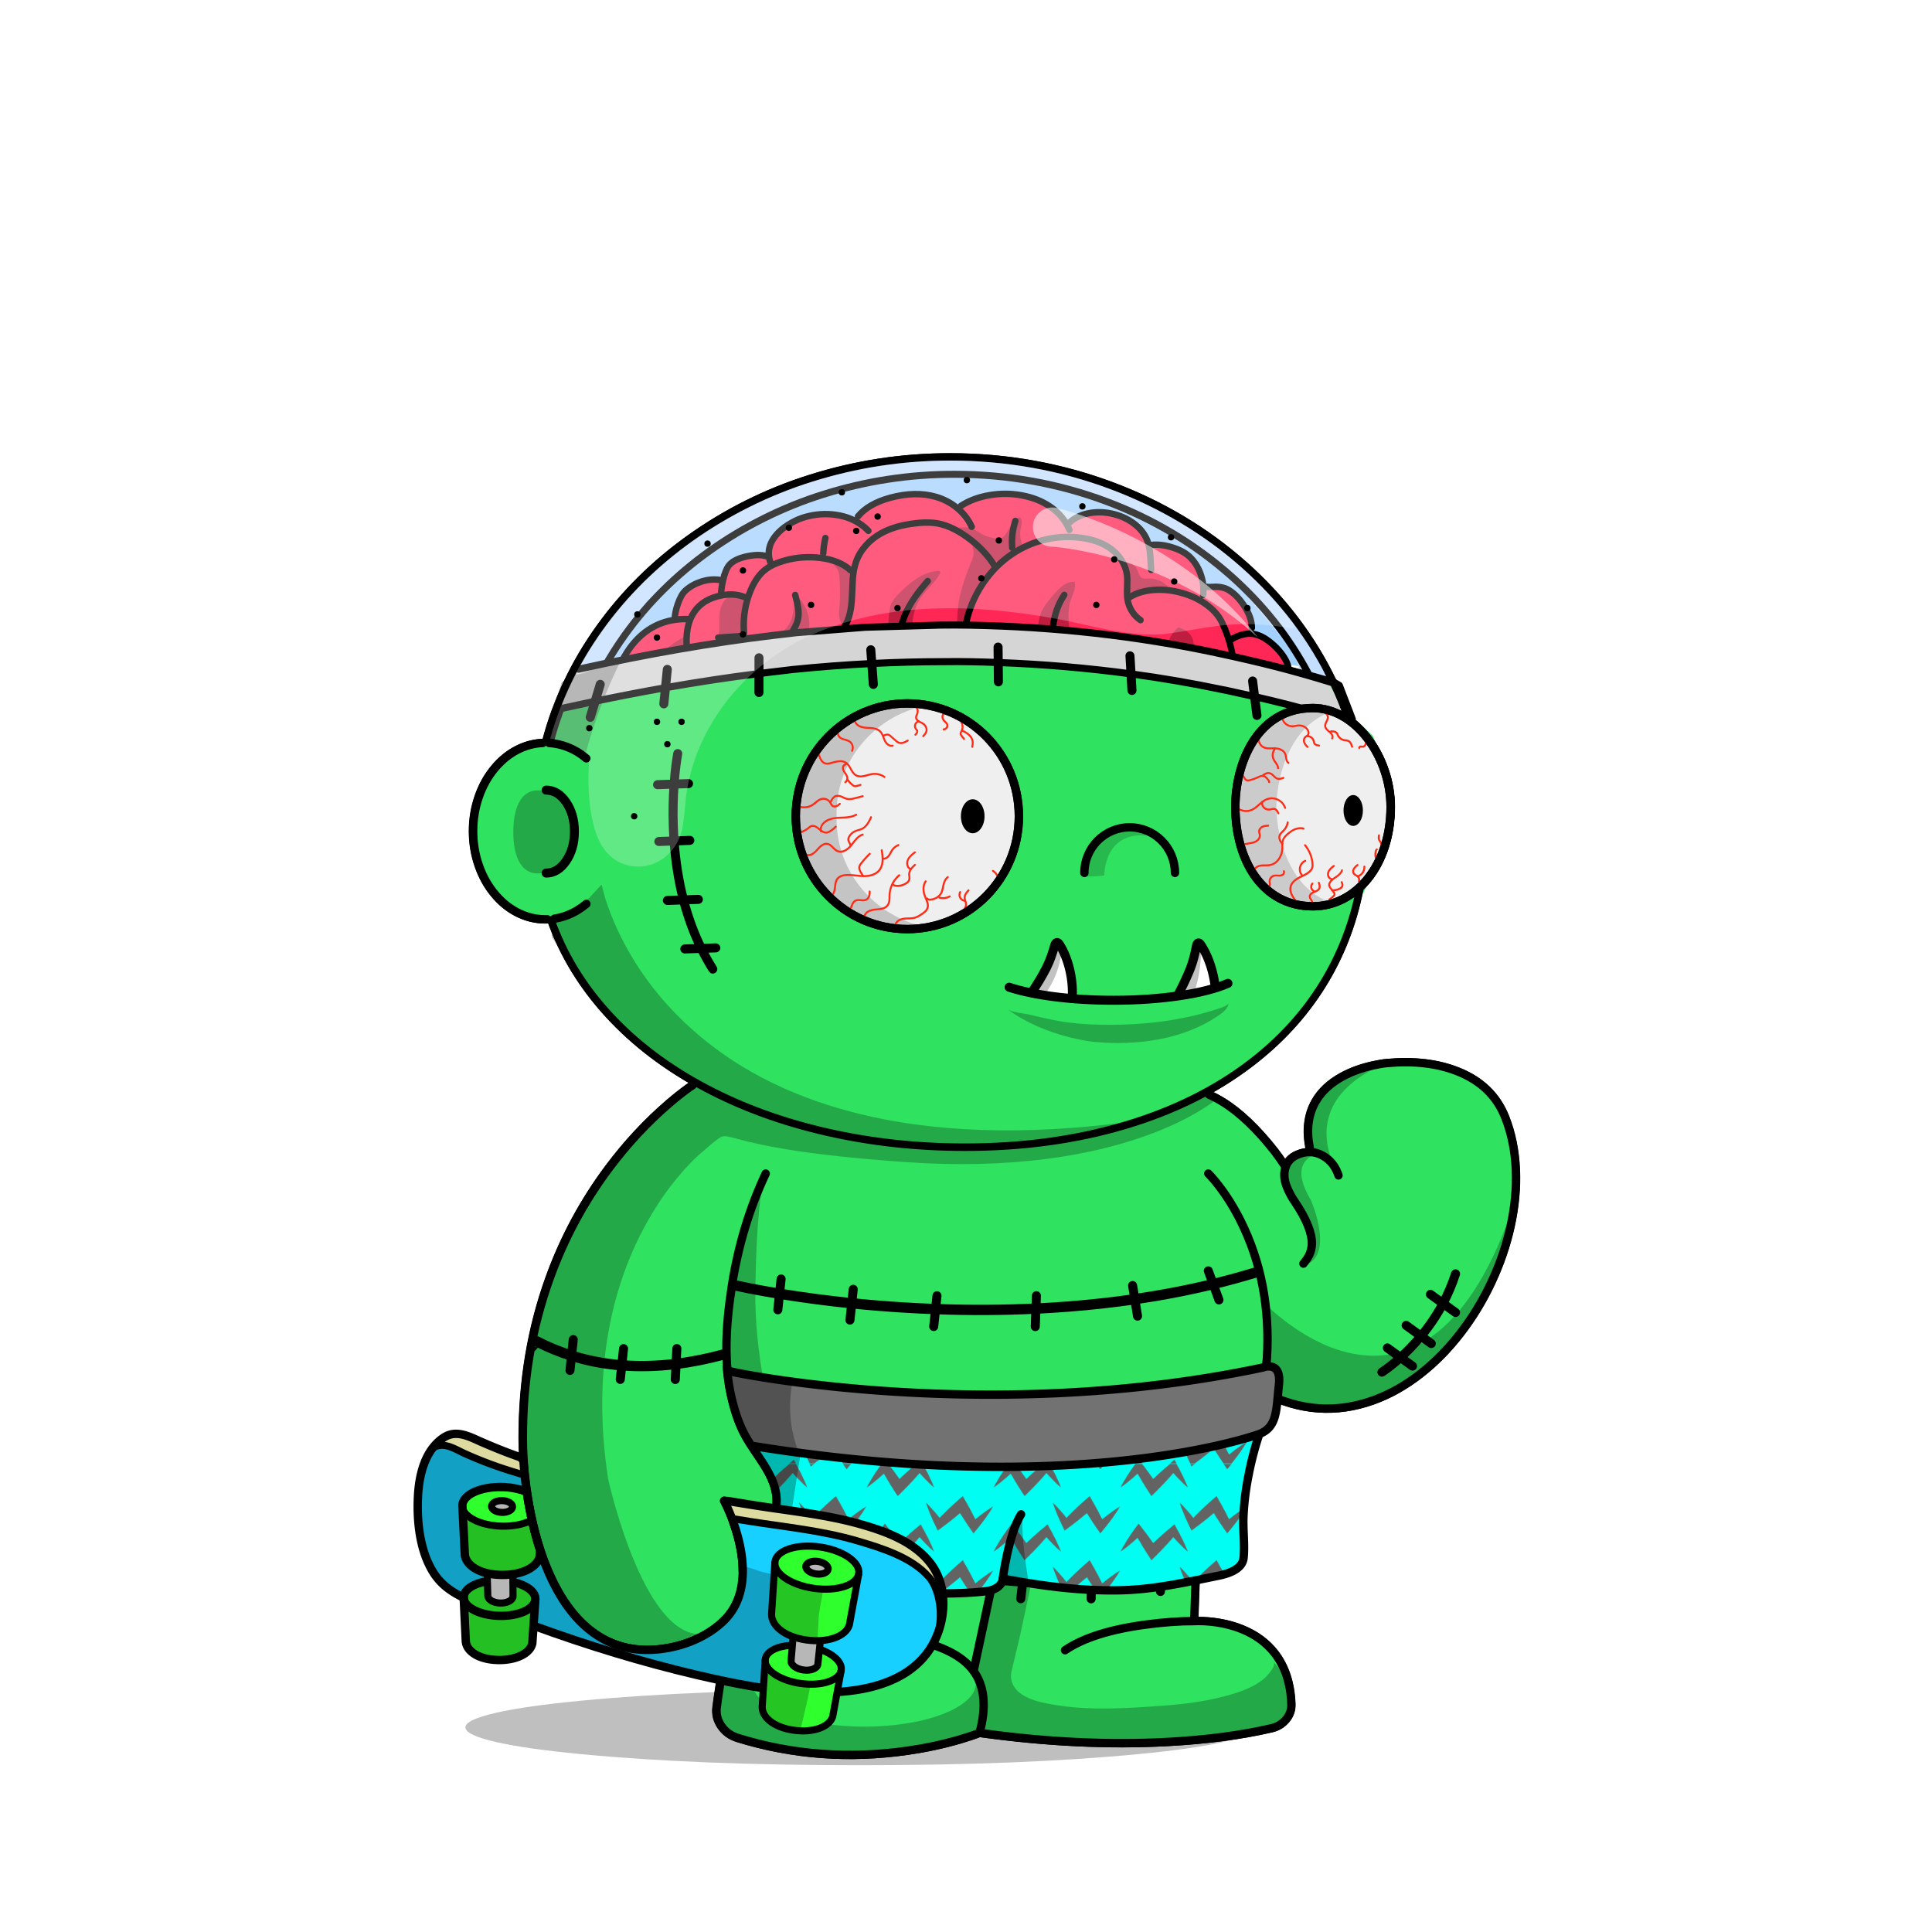 <svg xmlns="http://www.w3.org/2000/svg" xmlns:xlink="http://www.w3.org/1999/xlink" viewBox="0 0 3000 3000" width="100%" height="100%"> <g id="Scene-1-39" overflow="visible">  <g id="Green_1000.svg_Layer-1_.__3CGroup.__3E" transform="translate(799.5 740.55)">   <path fill="#000" stroke="none" d="M137.05 632.7L101.65 670.7 59.2 689.25 59.8 714.35 102.25 777.85 129.95 816.65 189.55 875.05 253.55 922.55 280.85 940.95 260.55 955.4 226.2 988.2 182.85 1027.95 151.95 1065.1 120.4 1112.95 84.75 1171.95 55.15 1240.1 31.05 1320.65 16.25 1408.55 13.2 1502.1 17.25 1568.1Q31.75 1638.55 32.5 1641.1 32.95 1642.75 42.75 1672.4 47.7 1687.2 52.5 1701.7L90 1764.55 143 1807.45 188 1821.45 254.3 1814.65 299.5 1795.55Q266.65 1801.95 235.4 1765.95 210.4 1737.15 187.55 1682.65 171.25 1643.75 157.65 1595.9 153.4 1580.9 149.9 1566.85L147.3 1555.8Q128.75 1435.1 147.6 1328.1 162.65 1242.5 200.8 1169.55 228.1 1117.4 264.15 1076.8 275.45 1064.1 286.25 1054.1L294.8 1046.65Q316.65 1027.3 322.3 1024.65 326.2 1022.85 331.55 1023.55 335.2 1024.05 347.05 1027.25 383.3 1037.05 424.4 1043.75 498.25 1055.8 609.5 1063.55 727.5 1071.75 829.6 1058.4 911.3 1047.7 979.15 1023.8 1027.6 1006.75 1064.3 984.75 1082.65 973.8 1091.3 966.2L1074.4 955.05 1014.5 982.55 965.3 999.95Q711.525 1034.727 524.5 985.4 374.6 945.85 274.2 854.4 202.45 789.1 162.55 704.35 150.1 677.9 142.35 652.65L137.05 632.7M961.75 1001.2L954.55 1003.75 864.4 1022.5Q857.7 1023.9 915.3 1011.5 950.515 1003.866 961.75 1001.2Z"/>   <path fill="#000" stroke="none" d="M8.8 505.3Q0 522.25 0 551.1 0 579.85 8.8 596.6 18.7 615.35 38.15 615.35 58.65 615.35 73.1 596.45 87.6 577.55 87.6 550.8 87.6 524.05 73.1 505.15 58.65 486.25 38.15 486.25 18.75 486.25 8.8 505.3Z"/>   <path fill="#000" stroke="none" d="M1023.3 1963.85Q1023.85 1963.85 1025.05 1963.75L1130.45 1950.35 1170.75 1943.8Q1174.7 1943.2 1177.75 1940.8L1191.45 1930.6Q1203.8 1921.35 1202.6 1903.4 1202.25 1898.45 1200.3 1888.1 1198.4 1878.05 1198.15 1873.3L1189.45 1849.8 1180.35 1839.9Q1183.95 1844.05 1175.65 1854.9 1169.7 1862.6 1163.8 1867.3 1154.65 1874.6 1141.8 1880.4 1131.85 1884.9 1117.65 1889.3 1084.4 1899.45 1042.4 1904.5 1015.4 1907.75 965.75 1910.5 930 1912.45 903.7 1911.95 870.15 1911.25 841.95 1906.6 828.7 1904.4 820.35 1902.4 808.4 1899.5 799.45 1895.45 785.35 1889.15 778.5 1879.35 770.55 1868.15 773.7 1854.25 775.85 1844.6 781.7 1820.65 786.85 1799.65 789.2 1788.25 799.3 1741.8 804.15 1718.45 812.6 1677.55 816.65 1648.25 820.05 1632.9 820.7 1623.75 821.85 1606.75 812.25 1606.35 788.35 1605.45 764.9 1607.75L719.9 1814.75Q717.15 1827.2 716.25 1834 714.75 1844.75 715.6 1853.4 716.45 1861.85 721.5 1878.4 726.5 1894.7 727.25 1903.4 727.6 1907.35 726.45 1913.85 725.75 1917.55 724.25 1925.25 721.85 1939.35 727.25 1945.8 730.05 1949.15 735.2 1950.9 738.55 1952 744.85 1952.9 782 1957.95 827.35 1961.1 858.75 1963.3 910.15 1965.55L1023.3 1963.85Z"/>   <path fill="#000" stroke="none" d="M1477.65 1316.45L1526.2 1227.05 1546.55 1150.15Q1497.6 1283.35 1426.8 1334 1370.15 1374.55 1302.15 1360.7 1253.6 1350.8 1204.2 1314.65 1188.8 1303.4 1175.1 1290.85L1164.55 1280.55 1168.75 1337.7 1163.35 1390.25 1163.35 1421.95 1217.05 1441.6 1265.95 1446.6 1347.45 1427.95 1420.35 1380.6 1477.65 1316.45Z"/>   <path fill="#000" stroke="none" d="M1241.25 1053.4Q1245.15 1051.65 1248.1 1051.15L1245.35 1048.5 1225.25 1051.2 1202.4 1061.25 1199.5 1079.75Q1196.85 1098.9 1198.05 1101.85 1199.9 1106.55 1218.6 1137.85L1234.1 1170.9 1235.25 1185.55Q1236.2 1200.4 1235.1 1201.5 1234 1202.6 1230 1213.65 1228.05 1219.2 1226.25 1224.5 1258.35 1216.2 1251.7 1168.65 1249.65 1153.8 1243.95 1136.8L1238.65 1122.75Q1214.85 1082.95 1229.1 1063.05 1233.55 1056.85 1241.25 1053.4Z"/>   <path fill="#000" stroke="none" d="M1337.95 918.15Q1349.4 912.6 1357.8 909.95L1285.35 930.85 1256 952.7 1236.45 980.7 1231.25 1015.7Q1231 1017.2 1232.8 1030.5 1234.7 1044.35 1235.85 1046.75 1236.9 1048.95 1248.6 1054.7 1254.45 1057.6 1260.1 1060L1276.65 1075Q1256.9 1032.75 1265.25 997.3 1271.95 968.95 1296.2 946.2 1313.55 929.95 1337.95 918.15Z"/>   <path fill="#000" stroke="none" d="M431.3 16.6L365.4 38.95 284.4 86.55 201.25 155.05 127.95 240.75 75 319 47.1 413 87.6 422.2 110.6 437Q115.5 414.6 127.45 379.8 151.3 310.2 186.35 248.05 235.4 161.05 299.85 101.55 360.107 45.821 431.3 16.6M480.4 0Q455.241 6.814 431.3 16.6L480.4 0Z"/>   <path fill="#000" stroke="none" d="M386.75 1096.7Q386.9 1095.85 386.4 1095.1 385.9 1094.4 385.05 1094.25 384.3 1094.15 383.7 1094.5 383 1094.85 382.75 1095.55 350.2 1169.95 336.2 1250.2 313.05 1383 353.75 1481.25L353.9 1481.55 396.9 1552.45 397.15 1553.05 401.55 1570.05Q403.9 1579 403.55 1588.2 403.2 1597.5 400.2 1606.2L395.4 1620.35Q395.1 1621.2 394.25 1621.6L367.65 1633.25Q367.1 1633.5 366.55 1633.4L344.6 1630.9Q343.75 1630.8 343.05 1631.35 342.4 1631.9 342.3 1632.75 342.25 1633 342.35 1633.5L350.05 1662.8 350.1 1663.15 353.75 1712.85Q353.75 1713.35 353.65 1713.6L339.05 1762.7 314.8 1912.65Q314.75 1913.05 314.8 1913.4L320.8 1939.85Q321 1940.8 322 1941.3L381.3 1967.95Q381.55 1968.1 381.8 1968.1L450.8 1980.35 535.4 1984.35 595.6 1979.85 595.85 1979.85 679.45 1963.8 719.9 1950.8Q721.15 1950.4 721.3 1949.05L727.65 1898.1 727.65 1898 717.5 1865.6Q718.35 1869.15 718.35 1872.55 718.35 1886.3 704.75 1898.9 691.55 1911 667.6 1920.4 643.6 1929.75 612.45 1934.9 580.25 1940.2 544.95 1940.2 509.7 1940.2 477.45 1934.9 446.35 1929.75 422.35 1920.4 398.35 1911 385.2 1898.9 371.55 1886.3 371.55 1872.55 371.55 1865.1 377.05 1855.4 382.45 1845.9 390.15 1839.35L391.85 1833.55Q391.05 1833.9 390.25 1833.55 389.45 1833.2 389.15 1832.4 388.9 1831.85 389.05 1831.25L429.5 1632.15Q433.1 1614.4 448.15 1604.15 463.15 1593.95 481 1597.15 504.95 1601.4 532.5 1603.85 563.484 1606.568 596.3 1606.7 559.405 1605.736 524.1 1588.65 489.65 1572 460.35 1541.85 432.7 1513.5 413.9 1477.75 395.45 1442.7 389.25 1407.65 382.25 1368.3 379.05 1335.6 375.35 1298.2 375.85 1263 376.55 1214.9 378.4 1181.8 381 1135.95 386.75 1096.7Z"/>   <path fill="#000" stroke="none" d="M1118.6 1508.25L1107.9 1521.25Q1093.9 1536.95 1077.55 1550.7 1025.2 1594.7 968.8 1602.25L973.45 1604.3Q979.9 1606.6 988.8 1607.55 1017.35 1610.65 1059.95 1599.6L1064.35 1579.25 1073.2 1562.45 1083.7 1552.25 1118.6 1508.25Z"/>  </g>  <path id="Layer4-39_0_1_STROKES" stroke="#000" stroke-width="13" stroke-linejoin="miter" stroke-linecap="round" stroke-miterlimit="10" fill="none" d="M1124.35 2330.5L1127.05 2335.85Q1130.35 2342.7 1133.55 2350.45 1143.75 2375.2 1148.85 2399.2 1165.15 2475.95 1124.35 2516.25 1105.4 2534.95 1078.15 2546.75 1052.4 2557.9 1023.8 2561 964.1 2567.5 919.1 2533.7 880.35 2504.6 854.2 2447.1 832.3 2398.95 821 2335.6 811.75 2283.35 811.55 2233.8 811.15 2101.65 853.1 1985.3 886.6 1892.25 945.55 1813.5 987.7 1757.25 1038.25 1713.8 1054.05 1700.2 1068.85 1689.5L1080.45 1681.55"/>  <path id="Layer5-39_0_1_STROKES" stroke="#000" stroke-width="13" stroke-linejoin="miter" stroke-linecap="round" stroke-miterlimit="10" fill="none" d="M1188.65 1822.4Q1150.85 1903.1 1136.3 1995.55 1128.35 2046.15 1127.7 2085.6 1126.9 2134.9 1137.05 2175.3 1140.9 2190.5 1145.3 2202.7 1150.45 2216.95 1157 2229 1162 2238.25 1172.7 2254.1 1184.9 2272.15 1189.25 2279.45 1207.4 2310 1205.8 2334.75 1204.25 2358.9 1184.95 2368.95 1166.55 2378.55 1141.15 2371.05"/>  <path id="Layer6-39_0_1_STROKES" stroke="#000" stroke-width="13" stroke-linejoin="miter" stroke-linecap="round" stroke-miterlimit="10" fill="none" d="M1875.85 1822.35L1880.25 1826.95Q1885.8 1833.05 1891.7 1840.7 1910.55 1865.05 1925.7 1895.15 1974.05 1991.55 1966.85 2109.5L1964.85 2129Q1961.3 2153.3 1953.6 2177.6 1928.85 2255.25 1871.55 2303.1 1867.45 2306.5 1865.05 2311.25 1862.65 2316 1862.35 2321.3 1857.45 2411.05 1854 2517.3L1860.25 2517.15Q1868.3 2517.1 1876.85 2517.85 1904.35 2520.3 1927.5 2529.55 1959.95 2542.55 1979.15 2567.4 2003.15 2598.4 2004.9 2646.3 2005.4 2659.4 1996.7 2669.9 1988 2680.4 1974.05 2683.65 1903.5 2700.05 1812.6 2704.95 1675.2 2712.35 1520.65 2690.8 1509.95 2695.25 1490.7 2700.9 1452.2 2712.25 1409.5 2718.45 1272.85 2738.2 1145.55 2698.8 1129.1 2693.7 1119.85 2680.35 1110.55 2666.95 1112.55 2651.2 1120.2 2592.3 1138.55 2503.3"/>  <path id="Layer7-39_0_1_STROKES" stroke="#000" stroke-width="13" stroke-linejoin="miter" stroke-linecap="round" stroke-miterlimit="10" fill="none" d="M1142.45 2598.25Q1149.65 2593.65 1162.4 2586.95 1187.8 2573.6 1215.4 2563.25 1303.55 2530.15 1379.7 2539.65 1471.25 2551.1 1505.05 2587.15 1538.95 2623.35 1520.7 2690.85"/>  <path id="Layer8-39_0_1_STROKES" stroke="#000" stroke-width="13" stroke-linejoin="miter" stroke-linecap="round" stroke-miterlimit="10" fill="none" d="M1854.1 2517.4Q1820.75 2517.2 1779 2522.75 1695.5 2533.85 1653.45 2562.55"/>  <path id="Layer9-39_0_1_STROKES" stroke="#000" stroke-width="13" stroke-linejoin="miter" stroke-linecap="round" stroke-miterlimit="10" fill="none" d="M1511.35 2594.8L1564.25 2347.4"/>  <path id="Layer1-390-39_0_1_STROKES" stroke="#000" stroke-width="13" stroke-linejoin="miter" stroke-linecap="round" stroke-miterlimit="10" fill="none" d="M1962.85 2162.55Q2046.1 2205.1 2131.4 2174.7 2169.75 2161.05 2205.3 2133.25 2239.3 2106.75 2267.85 2069.6 2295.75 2033.4 2315.65 1990.85 2335.6 1948.25 2345.35 1904.05 2355.35 1858.65 2353.5 1816.35 2351.6 1771.95 2336.85 1734.8 2317.1 1685.15 2263.25 1663.75 2216.55 1645.15 2154.3 1650.7 2145.2 1651.4 2131.9 1654.35 2105.4 1660.2 2084.55 1671.5 2055.45 1687.25 2041.95 1711.55 2025.05 1741.9 2033.7 1783.9"/>  <path id="Layer1-391-39_0_1_STROKES" stroke="#000" stroke-width="13" stroke-linejoin="miter" stroke-linecap="round" stroke-miterlimit="10" fill="none" d="M2078.05 1825.25Q2071.5 1804.8 2054.15 1794.85 2035.35 1784 2014.55 1792.95 1999.35 1799.45 1995.35 1814.15 1991.75 1827.05 1997.55 1842.35 2002.7 1855.35 2010.55 1866.6 2037.1 1906.1 2036.7 1931.3 2036.5 1941.05 2032.3 1949.45 2029.6 1954.9 2023.6 1962.2"/>  <path id="Layer1-392-39_0_1_STROKES" stroke="#000" stroke-width="13" stroke-linejoin="miter" stroke-linecap="round" stroke-miterlimit="10" fill="none" d="M1994.05 1809.25Q1980.8 1788.45 1959.2 1764.2 1915.95 1715.7 1874.05 1698.5"/>  <path id="Layer1-393-39_0_1_STROKES" stroke="#000" stroke-width="13" stroke-linejoin="miter" stroke-linecap="round" stroke-miterlimit="10" fill="none" d="M910.15 1403.6Q896.35 1415.15 880.45 1421.25 864 1427.6 846.65 1427.6 823.8 1427.6 802.95 1416.85 782.8 1406.45 767.25 1387.45 751.7 1368.5 743.2 1343.9 734.35 1318.45 734.35 1290.6 734.35 1262.75 743.2 1237.3 751.7 1212.7 767.25 1193.75 782.8 1174.75 802.95 1164.35 823.8 1153.6 846.65 1153.6 864.05 1153.6 880.45 1159.9 896.4 1166.05 910.15 1177.6"/>  <path id="Layer1-394-39_0_1_STROKES" stroke="#000" stroke-width="14" stroke-linejoin="miter" stroke-linecap="round" stroke-miterlimit="10" fill="none" d="M847.65 1226.95Q865.8 1226.95 878.65 1245.8 891.5 1264.65 891.5 1291.35 891.5 1318 878.65 1336.9 865.8 1355.75 847.65 1355.75"/>  <path fill="#000" stroke="none" d="M1604.95 715.15Q1541.35 703.75 1475.55 703.75 1363.1 703.6 1256.15 737.45 1155.05 769.3 1068.6 830.7 984 890.95 926.1 971.9 867.05 1054.3 841.9 1149.45 841.35 1151.75 842.55 1153.8 843.75 1155.85 846.05 1156.45 848.35 1157.05 850.4 1155.85 852.4 1154.65 853.05 1152.4 877.5 1059.55 935.45 978.6 992.4 899.15 1075.3 840.05 1117.55 810.1 1163.9 787.05 1210.3 763.95 1259.65 748.4 1364.9 715.1 1475.55 715.25 1540.35 715.25 1602.9 726.45 1665.45 737.65 1724.55 759.85 1781.65 781.3 1832.7 811.85 1883.8 842.35 1927.8 881.4 2016.15 959.9 2064.65 1061.4 2078.85 1091.25 2089.2 1122.5 2091.7 1124.2 2094.25 1126.2L2104.15 1134.75Q2112.1 1142.4 2118.85 1151.35 2135.05 1172.75 2143.95 1199.3 2152.85 1225.9 2152.85 1252.95 2152.85 1283.25 2144.65 1310.15 2136.4 1337.05 2120.95 1357.4L2109.4 1370.5 2106.65 1373.15Q2091.65 1455.5 2049.4 1524.3 2007.05 1593.3 1939.3 1645.4 1856.85 1708.8 1743.9 1742.2 1630.9 1775.6 1497.95 1775.6 1387.1 1775.6 1284.8 1752.3 1182.05 1728.85 1098.05 1684.35 1010 1637.75 949.55 1572.05 889.05 1506.35 860.6 1426.35 859.75 1424.15 857.55 1423.15 855.35 1422.2 853.15 1423.1 851 1423.9 850.05 1426 849.05 1428 849.75 1430.2 878.9 1512.25 940.8 1579.55 1002.65 1646.9 1092.65 1694.55 1178.35 1739.95 1282.3 1763.6 1385.8 1787.25 1498.05 1787.25 1632.45 1787.25 1747.2 1753.35 1862.2 1719.35 1946.35 1654.65 2014.6 1602.2 2057.75 1533 2100.7 1464.1 2116.85 1381.6 2123.35 1375.4 2129.15 1368.15 2146.9 1345.9 2156.35 1316.2 2165.85 1286.5 2165.85 1253.05 2165.85 1223.9 2156.25 1195.25 2146.65 1166.55 2129.2 1143.55 2116 1125.8 2098.05 1112.85 2087.95 1083.5 2075.05 1056.5 2050.45 1004.9 2015.4 958.75 1980.3 912.6 1935.45 872.8 1890.6 833 1838.65 801.95 1786.75 770.9 1728.65 749.1 1668.5 726.55 1604.95 715.15Z"/>  <g id="body-shadow" transform="translate(722.75 2623.6)" opacity=".25">   <path fill="#000" stroke="none" d="M1224.05 58.7Q1224.05 46.75 1175.95 35.85 1129.5 25.35 1044.8 17.25 865.55 .05 612.05 .05 358.55 .05 179.3 17.25 94.6 25.35 48.1 35.85 0 46.75 0 58.7 0 70.65 48.1 81.55 94.55 92.1 179.3 100.2 358.6 117.4 612.05 117.4 865.5 117.4 1044.8 100.2 1129.5 92.1 1175.95 81.55 1224.05 70.65 1224.05 58.7Z"/>  </g>  <g id="glass-top-39" transform="translate(895.6 707.45)">   <path fill="#A3D1FF" stroke="none" d="M1120.7 327L1115.7 308.9 1072.05 254.4 1036.85 212.95 993.5 173.6 933.9 130.7 875.6 95.95 824.5 72.7 784.55 59.6 726.65 44.45 650.1 31.75 567.2 28.2 515.3 32.45 445.4 41.6 375.8 59.05 335.65 79.05 283.95 95.95 237.1 121.5 170.8 171.5 108.85 227.25 67.3 280.5 46.5 316.3 67.5 321.85 173.4 306.65 255.95 293.3 429.35 285 588.85 270.2Q806.2 282.75 809.9 282.5 813.3 282.15 893.7 289.95 975.1 297.75 977.1 299.15 978.9 300.35 1064.35 316.45 1092.6 321.8 1120.7 327Z"/>   <path fill="#C4DEFF" stroke="none" d="M1115.7 308.9L1120.7 327 1123.85 338.45 1167.25 351.75 1136.55 278.05 1074.8 208.4 1020.85 153.9 951.6 99.2 848.85 50.1 760.05 21.85 687.8 7.05 583.65 0 529.35 0 400.35 21.85 334.45 43.05 248.15 84.45 164.95 131.95 89.05 202.95 39.25 266.8 0 331.75 41.15 325.5 46.5 316.3 67.3 280.5 108.85 227.25 170.8 171.5 237.1 121.5 283.95 95.95 335.65 79.05 375.8 59.05 445.4 41.6 515.3 32.45 567.2 28.2 650.1 31.75 726.65 44.45 784.55 59.6 824.5 72.7 875.6 95.95 933.9 130.7 993.5 173.6 1036.85 212.95 1072.05 254.4 1115.7 308.9Z"/>  </g>  <g id="brain-39" transform="translate(948.1 767.05)">   <animateTransform attributeName="transform" additive="replace" type="translate" repeatCount="indefinite" dur="2.133s" keyTimes="0;.328;.391;.453;.516;1" values="1478,928.95;1478,928.95;1478,952.998;1478,953.142;1478,928.95;1478,928.95"/>   <animateTransform attributeName="transform" additive="sum" type="scale" repeatCount="indefinite" dur="2.133s" keyTimes="0;.328;.391;.453;.516;1" values="1,1;1,1;1,1.099;1,.853;1,1;1,1"/>   <animateTransform attributeName="transform" additive="sum" type="translate" repeatCount="indefinite" dur="2.133s" keyTimes="0;.328;.391;.453;.516;1" values="-529.9,-161.9;-529.9,-161.9;-529.9,-161.95;-529.9,-162.1;-529.9,-161.9;-529.9,-161.9"/>   <path fill="#FF2756" stroke="none" d="M991.9 189.6L973.1 159.95 945.25 143.75 923.65 143.45Q919.8 138 916.15 132 908.75 120 909.55 117.2 910.35 114.4 901.2 102.75L891.95 91.6 856.55 82.8 834.55 76.4 818.15 50.3Q807.65 45.7 797.1 40.95 775.95 31.45 775.55 30.65 775.15 29.8 757.45 29.7L739.8 29.75 706.15 43.7 686 16.4 645.15 2.95 595.7 .05 560.3 9.05 537.75 27.05 521.9 10.6 478.4 .05 430.9 5.95 396 22.4 376.2 43.6 360.9 34.05 322.5 31.1 285.9 41.1 262.3 55.05 246.3 82.7 245.25 97.35 216.45 91.5 184.95 104.5 171.15 124.8 171.15 132.8Q159.95 132 157.2 132.2 155.1 132.4 139.35 137.75L124.05 143.05 104.55 175.15 100.25 196.2 70.2 204.95 39.9 228.65 17.45 264.2 0 317.9Q4.4 319.2 83.7 304.5 123.35 297.2 162.1 289.6L256.9 273.55 341.45 266.85 388.65 260.95Q460.7 259.4 463.2 258.25 464.75 257.55 508.4 258.55 530.25 259.05 551.8 259.65L622.85 256.05 716.55 264.15 879.5 283.35 976.6 305.7 1047.55 323.85Q1055.1 304.6 1059.85 284.25L1053.65 283.4 1046.45 253.05 1014 222.35 993.15 216.15 991.9 189.6Z"/>   <g id="brain-shade-39" transform="translate(69.6 36.35)" opacity=".25">    <path fill="#000" stroke="none" d="M229.65 133.9Q223.7 124.55 214.9 117.9 215.25 127.95 215.15 133.05 215 141.45 213.85 148.05 210.75 165.25 200.9 174.35 199.15 176 195.45 178.75 191.65 181.6 190 183.1 184.85 187.7 181.4 194.45 178.1 200.85 176.8 208.3 175.5 215.75 175.9 224.15 176.35 235.75 180.5 237.55 182.75 238.55 188.85 237.65 192.1 237.2 197.5 236.4 207.5 235.95 214.6 235.9 214.7 227.8 215.25 223.5 216.1 216.7 218.45 211.8 220.15 208.35 223.8 203.85 229.15 197.2 229.75 196.35 235.95 187.6 238.1 176.2 240.2 165.05 237.9 154 235.6 143.2 229.65 133.9Z"/>    <path fill="#000" stroke="none" d="M137.85 139.2Q139.4 133.55 142.5 125.2 134.35 121.35 126.85 120.95 118.05 120.45 111.8 124.8 105.8 128.95 102.6 137.25 99.85 144.25 99.35 153.4 99.15 157.15 99.2 162.9 99.3 171.15 99.3 172.4 99.3 173.65 98.85 177.65 98.45 181.1 98.65 182.9 98.95 185.7 99.6 186.1 99.9 186.25 103.55 186.35 122.8 186.9 141.35 181.9 137.45 176.15 135.85 168.5 134.45 161.5 135.1 153.7 135.7 147 137.85 139.2Z"/>    <path fill="#000" stroke="none" d="M275.85 66.2Q272.15 67 276.25 72.4 278.5 75.3 282.55 80.3 284.75 84.85 285.6 91.3 286.1 95.1 286.35 102.9 286.65 113.8 286.65 119.25 286.65 128.35 286.05 135.6 285.85 138.4 285.35 144 285 148.85 285.25 152.4 286.05 162.3 291.35 167.45 305.15 129.5 308.1 89.25 308.35 86.35 308.15 84.6 307.85 82.05 306.65 80.45 304.9 78.4 302.5 77.35 294.4 73.05 289.45 70.85 285.4 68.8 282.8 67.7 278 65.7 275.85 66.2Z"/>    <path fill="#000" stroke="none" d="M442.35 85Q442.1 83.8 440.75 83.35 439.7 82.95 438.15 83.1 422 84.5 405.3 95.3 392.35 103.75 377.4 119.15 372.9 123.75 370.5 126.95 367.05 131.5 365.4 135.95 363.7 140.65 362.85 149.65 361.65 161.45 361.35 166.95 360.75 176.65 361.25 184.3 362.95 209.55 370.4 216.4 373.05 218.85 401.65 216.6 399.75 200.95 399.2 193.45 398.15 180.5 398.65 170.2 399.95 143.8 411.1 126.2 415.05 120 426.8 107.1 437.5 95.4 441.7 87.45 442.45 86.4 442.35 85Z"/>    <path fill="#000" stroke="none" d="M567.2 17.3Q567.9 14.3 568.2 12.8 568.8 10.15 568.9 8.3 569 5.85 568.35 3.75 567.6 1.35 565.95 0 558.25 1.75 552.1 12.1 548.95 17.75 547.35 20.55 544.55 25.6 542 28.45 539.9 31.05 536.85 32.3 534.6 32.9 532.35 32.75 518.65 32.3 506.5 25.65 500.95 22.3 498.15 20.65 493.2 17.75 489.5 16.7 486.1 15.75 481.75 15.6 478.85 15.5 473.85 15.8 465.95 16.2 465.1 16.45 460.95 17.6 466.25 21.65 469.3 24 474.15 27 476.85 28.65 482.25 32 487.4 35.3 497.55 42.9L516.5 57Q521.45 60.7 523.75 62.7 527.65 66.1 530.1 69.55 549.8 55.95 570.5 43.7 567.55 37.55 566.7 30.8 565.8 24 567.2 17.3Z"/>    <path fill="#000" stroke="none" d="M500 47.5Q494.75 44.1 492.1 44.7 492.45 46.2 493.2 49.1 493.9 51.7 494 53.55 494.25 57.9 492.7 63.15 491.75 66.2 489.15 72.35 481.6 90.55 476.15 109.2 472.55 121.3 470.6 133.85 468.9 147.3 468.6 159.85L467 195.8Q470.9 192.4 473.15 185.65 473.8 183.65 476.15 173.4 480.75 153.35 496.8 127.1 505.9 112.65 510.45 105.35 518.6 92.4 523.3 83.2 524.8 80.55 525.3 77.65 525.95 72.45 520.45 65.75 514.65 58.5 507.35 52.95 500.85 48.05 500 47.5Z"/>    <path fill="#000" stroke="none" d="M650.05 114.45Q652.6 106.05 650.85 100 641.55 99.4 631.85 106.55 628.15 109.3 624.1 113.55 621.65 116.1 617.05 121.45 609.25 130.5 605.65 135.75 599.85 144.15 597.35 152.05 595.2 159.45 594.35 167.2 592 181.95 591.4 196.5 591.2 207.1 591.4 210.45 592.05 220.65 595.1 222.2 596.6 223 601.55 222.4 608.2 221.6 608.4 221.6 615.7 221.6 622.4 222.1 630.1 222.65 636.65 223.45 648.876 224.947 649.1 226.4L643.6 181.15Q641.5 163.95 641.4 154.7 641.2 139.95 644.85 128.8 648.6 119.3 650.05 114.45Z"/>    <path fill="#000" stroke="none" d="M735.3 69.6Q730.6 68.2 730.65 72.3 730.65 74.65 731.9 80.4 731.8 91.4 732.05 100.15 732.5 117.25 735.45 117.05 766.1 114.95 796.3 107.95 790.35 101.4 782.25 97.95 774.1 94.55 765.3 94.95 760.7 95.2 760.1 95.2 757.15 95.1 755.2 93.95 752.75 92.45 751 88.45 749.3 83.75 748.2 81.55 746.35 77.7 742.8 74.3 739 70.7 735.3 69.6Z"/>    <path fill="#000" stroke="none" d="M814.5 171.5Q813.35 170.85 811.95 171 811.05 171.4 810.5 171.95 802.9 178.85 797.35 190.45 793.3 198.8 789.2 212.55 787.2 219.25 786.25 221.65 784.35 226.7 781.95 230 781.25 231 775.9 234.8 771.45 237.95 771.5 240 771.55 243.65 777.45 243.95 780.6 244.1 785.75 243.4 798.1 242.8 809.55 247.75 813.3 249.4 814.95 249.75 818.05 250.5 820.2 249.35 822 248.4 823.3 246 824.1 244.5 825.1 241.45L831.05 222.9Q833.15 216.25 834.05 212.7 835.5 206.95 835.85 202.25 836.25 196.6 835.05 191.6 833.75 186.05 830.7 182.15 828 178.6 823.3 175.8 820.45 174.1 814.5 171.5Z"/>    <path fill="#000" stroke="none" d="M47.95 183.75Q38.65 188.25 28 195.8 6.75 210.9 .05 226.15 10.85 225.9 25.5 222.5 33.95 220.55 50.8 216.15L47.1 201.3 47.95 183.75Z"/>   </g>   <path id="Layer2-390-39_0_1_STROKES" stroke="#000" stroke-width="10" stroke-linejoin="round" stroke-linecap="round" fill="none" d="M963.4 226.3Q970.4 221.5 979.3 218.95 987.15 216.7 993.6 216.85 1000.75 217.25 1007.25 219.85 1013.75 222.3 1021.9 228.35 1030.5 234.75 1037.55 242.75 1051.1 258.15 1052.95 271.8 1053.5 275.75 1053.05 279.6M924.1 144.1Q928.75 144.8 940.6 144.1 952.15 144.3 960.5 149.55 973.35 157.6 984 173.95 995.8 192.1 995.75 207.95M712.5 44.35Q725.35 32.8 744.65 29.5 762.85 26.45 782 31.4 801.2 36.4 815.2 47.95 830.15 60.3 835 77.05 837.35 85.2 838.1 97.35 839.35 117.55 839.4 117.85M839.4 79.15Q854.6 77.4 872.5 83.05 891.4 88.95 901.4 99.7 911.8 110.85 916.8 126.1 921.8 141.4 920.15 156.95M806.5 159.95Q821.95 150.6 843.65 149 864.25 147.5 885.65 153.3 907.25 159.1 923.85 170.8 941.5 183.15 949.4 199.45 959.6 220.7 964.5 243.7 965.4 247.95 966.1 252.25 969.2 271.1 968.6 290.3M543.95 232.4Q546.4 224.9 549.3 212.05 549.75 209.95 550.2 208.1 553 195.85 554.15 191.55 562.3 161.55 580.2 136.05 598.05 110.55 622.7 93.8 647.35 77 676.55 70.45 705.75 63.9 734.65 68.65 760.45 72.85 777.25 85.4 786.95 92.65 793.35 102.7 800.15 113.4 801.8 125.1 802.7 131.35 802.15 144.5 801.65 157.3 802.7 163.85 804.3 173.7 809.65 182.2 815 190.7 822.95 195.9M543.95 18.5Q563.05 6.15 588.45 1.85 613.4 -2.45 638.05 2.05 663.75 6.7 682.8 19.8 703.45 34.05 712.5 55.8M697.9 260.35Q690.5 251.9 687.9 235.45 686.1 224.6 686.55 213.65 686.9 203.95 688.95 194.2 693.35 173.35 704.5 156.7M623.7 83.45Q621.95 62.15 628.55 41.85M384.15 34.75Q400.4 15.15 434.05 5.9 473.65 -4.85 505.6 4.55 523.6 9.85 537.95 21.6 553.1 34 560.75 50.95M361.4 208.65Q368.45 199.05 371.75 184.75 374.25 173.85 374.9 158 376.05 132.6 376.15 131.15 377.45 115.9 381.25 105.15 386.1 91.4 396.45 79.85 406.05 69.05 419.1 61.6 441.1 49.1 473.55 45.5 487.15 43.7 500.85 44.75 526.1 46.95 554.3 67.45 580.65 86.6 596.15 111.3M330.25 92.25Q330.75 80.5 333.55 68.35M247.8 105.2Q240 81.1 260.55 60 268.85 51.5 280.7 44.85 291.35 38.85 302.15 35.75 326 29 349.5 32.35 375.1 35.95 393.35 50.75 397.15 53.85 400.35 57.2M167.15 223.05L200.65 220.8Q202.6 220.65 203.7 220.35 205.3 219.85 206.1 218.75 206.95 217.65 207.1 216 207.2 215 207.05 213 205.95 196.6 208.7 180.3 211.4 164.1 217.85 148.85 225.85 130.15 237.5 119.7 244.25 113.7 253.6 109.4 261.25 105.85 271.55 103.05 297.55 95.95 324.55 99.1 355.1 102.6 372.55 118.35M453.55 253.7Q447.95 238.95 449.15 221.1 449.55 215.15 450.7 209.3 452.7 198.95 456.85 188.7 462.5 174.85 472.55 160.4 480 149.65 492.45 135.2M171.65 156Q171.65 147 174.75 133.65 178.15 119 182.55 112.55 190.15 101.35 212.25 96.75 233.65 92.3 245.75 98.1M169.1 133.4Q155.55 131.45 141.15 136 126.95 140.5 116.45 149.8 109.6 155.9 104.35 170.95 99.4 185.15 99.7 195.4 111.25 193.7 123.85 194.4 125.2 191.1 126.85 188.1 138.65 166.35 165.55 159.05 189.3 152.65 207.2 159.75M263.6 269.35Q260.85 253.2 267.25 238.05 269.35 233.15 277.2 221.5 278.55 219.35 280.15 217.05 288.85 204.4 290.85 195.05 292.7 186.65 291.1 175.9 290.05 169.1 286.65 156.85M129.15 287.35Q126.55 280.65 123.85 270.3 120.1 255.9 118.75 242.65 118.15 236.8 118 231.2 117.5 209.95 123.85 194.4M-.85 316.4Q.2 308.4 3.45 296.5 8.8 277.1 17.1 260.55 19 256.75 21.05 253.1 36.55 225.75 58.85 210.9 77.3 198.65 99.7 195.4"/>  </g>  <path fill="#2FE25F" stroke="none" d="M1767.3 1000.95Q1743.9 998.8 1709.5 992.65 1670.95 985.35 1651.65 982.15 1618.3 976.55 1593.55 975.15 1562.15 973.4 1535.2 977.55 1479.65 969.55 1400.25 975 1381.25 976.3 1332.8 980.7 1289.95 984.6 1265.3 985.95 1246 987.55 1227.3 991.95 1212.1 994.8 1180.45 995.6 1150.45 996.3 1134.3 999.95 1104.85 1007.45 1053.05 1013.2 996 1019.55 970.3 1024.95 958.3 1026.95 952.45 1028.35 942.65 1030.6 935.3 1033.95 932.3 1035.45 925.8 1035.95 919.3 1036.45 916.3 1037.95 914.55 1039.15 910.8 1039.85 905.95 1040.75 905.3 1040.95 898.55 1042.8 891.45 1043.35L874.4 1083.7 851 1146.8 844.7 1152.65 797.1 1167.95 763.25 1200.95 740.7 1252.95 740.7 1315.55 755.95 1366.2 783.35 1403.95 835.65 1426.55 861.2 1428.75 887.7 1494.2 931.95 1556.15 970.9 1597.7 1032.8 1648.15 1080.6 1677.35 1077.6 1683.9 991.3 1760.35 910.1 1868.8 852.95 1991.3 820.7 2127.4 813.95 2224.1 820.3 2315.3 837.35 2394.2 868.7 2470.05 906.8 2520.15 954.35 2551.15 1032.95 2560.95 1086.75 2542.8 1126.7 2515.15 1140.95 2502.3 1131.05 2552.3 1115.85 2643.5 1118.5 2672.85 1132.35 2689.85 1183.45 2707.6 1261.55 2723.95 1337.15 2723.95 1403.75 2718.6 1452.65 2710.2 1529.5 2689.85 1571.4 2695.9 1697.55 2705.1 1797.3 2704.8 1874.55 2699.25 1941.4 2689.85 1976.4 2682.7 2003.3 2662.55 2007.25 2645.35 2003.1 2613.2 1977 2561.05 1933.35 2530.3 1856.35 2516.4 1867.1 2310.9Q1878.7 2297.55 1882.6 2294.5 1886.5 2291.4 1929.6 2236.05L1954.6 2180.85 1965.15 2161.55 1996.3 2174.85 2058.4 2186.15 2128.95 2179.05 2172.95 2155.7 2222.25 2120.2 2264.35 2076.1 2309.45 2015.4 2333.8 1951.5 2351 1886.3 2356.15 1820.75 2349.5 1767.15 2331.85 1718.45 2299 1683.9 2254.6 1658.75 2204.1 1651.75 2160.6 1649.35 2113 1659.7 2065.2 1687.15 2038.35 1717.4 2033.4 1756.95 2038.35 1790.25 2012.15 1795.9 2000.65 1804.75 1996.3 1811.05 1957.65 1752.8 1916.95 1721.3 1876.35 1694.5 1907.8 1677.35 1971.5 1627.8 2016.6 1578.25 2064.35 1513.65 2090 1460.6 2109.45 1400.45 2156.7 1310.45Q2155.1 1305.75 2153.65 1300.9 2150.75 1291.15 2151.6 1290.25 2172.8 1268.05 2154.25 1203 2148.45 1182.7 2139.4 1160.55L2131.5 1142.45 2089.1 1102.25 2069.1 1060.15Q2062.35 1059.5 2055.35 1059.95 2046.45 1050.75 2038.1 1048.3 2034.95 1047.4 2028.6 1046.45 2019.6 1045.1 2015.4 1044.3 2007.9 1043.15 1995.65 1039.75 1979.65 1035.35 1975.85 1034.45 1892.4 1019.4 1871.2 1015.85 1813.75 1006.2 1767.3 1000.95Z"/>  <g id="brain-outline-39" transform="translate(848.85 731)">   <path fill="#000" stroke="none" d="M84.25 303.6Q83.85 304.3 83.5 304.95 89.75 304.75 96.65 303.55 97.45 302.2 98.2 300.85 91.25 302.2 84.25 303.6M45.5 313.2L41.05 323.35 45.5 313.2Q42.4 313.45 40 313.55 14.55 363.85 .2 418.15 -.4 420.45 .8 422.5 2 424.55 4.35 425.15 6.65 425.75 8.65 424.55 10.7 423.35 11.3 421.1 26.2 364.55 53.55 312.4 49.05 312.9 45.5 313.2M1065.9 159Q1023.75 121.6 974.9 92.4 926.05 63.15 871.45 42.7 814.9 21.45 755.15 10.75 695.35 .05 633.45 .05 527.75 -.1 427.15 31.7 379.9 46.6 335.55 68.7 291.2 90.75 250.8 119.4 171.35 176 116.8 252.2 98.85 277.25 84.25 303.6 91.25 302.2 98.2 300.85 111.05 278.8 125.6 258.5 179.1 183.75 257.1 128.2 296.85 100 340.4 78.35 384.05 56.65 430.45 42.05 529.5 10.7 633.45 10.9 694.35 10.9 753.2 21.45 812 31.95 867.65 52.8 921.35 72.95 969.35 101.7 1017.3 130.4 1058.7 167.1 1131.85 231.95 1176 313.9 1177.8 313.85 1182 313.6 1185.85 313.4 1188 313.35 1142.5 227 1065.9 159Z"/>   <path id="Layer1-399-39_0_1_STROKES" stroke="#000" stroke-width="11" stroke-linejoin="round" stroke-linecap="round" fill="none" d="M84.25 303.6Q91.25 302.2 98.2 300.85 106.65 299.2 115.1 297.6 167.05 287.7 216.75 279.7 287.05 268.4 352.9 260.95 364.05 259.7 375.2 258.55 463.6 249.2 548.7 246.35 599.05 244.6 648.2 245.15 655.65 245.2 663.05 245.35 724.5 246.45 784.55 250.7 914.35 259.9 1037.55 284.05L1043.75 285.25Q1054.1 287.3 1064.1 289.3 1101.35 296.9 1133.3 304.5 1142.1 306.6 1150.95 308.85 1185.6 317.5 1221.75 327.95L1230.85 333.25 1250.95 385.45M84.25 303.6Q65.4 307.35 46.3 311.35L45.5 313.2 41.05 323.35"/>  </g>  <g id="shine-39" transform="translate(1603.95 788)">   <path fill="#FFF" stroke="none" d="M338.45 188.55Q328.95 177.65 327.1 175.45 298 143.2 264.05 115.8 219.05 80.1 168.45 53 117.85 25.85 63.25 8.2 48.5 3.55 39.25 1.35L39.25 1.4Q34.45 -.1 29.35 .05 16.85 .4 8.25 9.5 -.35 18.6 0 31.1 .25 43.7 9.15 52.45 18.05 61.15 30.4 60.9L35.1 61.25Q115.3 70.2 198.3 105.15 280.15 140.35 340.7 194.35L349.25 202 338.45 188.55Z" fill-opacity=".53"/>  </g>  <path fill="#D5D5D5" stroke="none" d="M1948.1 1081.65L1948.25 1082.6Q1974.3 1088.5 1997.6 1094.4 2043.2 1105.85 2091.05 1120.6L2090.9 1120.2 2090.8 1120Q2043.8 1105.4 1998.9 1093.9 1975 1087.8 1948.1 1081.65M1550.05 1029.5L1550.05 1028.75Q1529.4 1027.95 1508.6 1027.55 1486.75 1027.15 1464.7 1027.45 1482.9 1027.7 1501 1028.05 1525.6 1028.5 1550.05 1029.5M1754.6 1018.35L1756.25 1046.4Q1828.7 1056.2 1899.1 1071L1905.6 1072.3Q1927.7 1077 1948.1 1081.65L1945.05 1057.45 1948.1 1081.65Q1975 1087.8 1998.9 1093.9 2043.8 1105.4 2090.8 1120L2073.25 1079 2063.2 1060.1Q2019.4 1046.65 1977.05 1035.85 1937.35 1025.75 1889.35 1015.55L1882.95 1014.15Q1697.55 974.95 1498.05 971.25 1479.05 970.9 1459.95 970.65L1343.5 974 1236.55 982.45Q1218.5 984.55 1200.35 986.7 1059.1 1003.55 898.35 1039.1 1059.1 1003.55 1200.35 986.7 1218.5 984.55 1236.55 982.45 1213.55 984.45 1190.35 987.2 1048.15 1004.05 886.3 1039.6L873.2 1064.55 862.3 1089.25 858.2 1100.15Q892 1092.75 925 1086.1L932.05 1062.65 925 1086.1Q980.45 1074.95 1033.55 1065.95L1036.2 1039.4 1033.55 1065.95Q1108 1053.35 1177.7 1045.05 1178.1 1045 1178.55 1044.95L1178.55 1021.4 1178.55 1044.95Q1204.9 1041.85 1231.05 1039.6 1293.2 1033.3 1353.75 1030.3L1352.15 1008.95 1353.75 1030.3 1353.85 1030.3Q1409.95 1027.45 1464.7 1027.45 1486.75 1027.15 1508.6 1027.55 1529.4 1027.95 1550.05 1028.75L1549.8 1004.8 1550.05 1028.75Q1655.2 1032.7 1756.25 1046.4L1754.6 1018.35M1756.3 1047.45L1756.25 1046.4Q1655.2 1032.7 1550.05 1028.75L1550.05 1029.5Q1655.1 1033.75 1756.3 1047.45M1756.25 1046.4L1756.3 1047.45Q1827.4 1057.1 1896.55 1071.4L1903.1 1072.8Q1926.65 1077.7 1948.25 1082.6L1948.1 1081.65Q1927.7 1077 1905.6 1072.3L1899.1 1071Q1828.7 1056.2 1756.25 1046.4Z"/>  <path id="Layer2-39_0_1_STROKES" stroke="#000" stroke-width="14" stroke-linejoin="miter" stroke-linecap="round" stroke-miterlimit="10" fill="none" d="M1756.25 1046.4L1756.3 1047.45M1948.1 1081.65L1948.25 1082.6M1550.05 1028.75L1550.05 1029.5M1756.3 1047.45L1757.7 1072.15M1754.6 1018.35L1756.25 1046.4M1356.1 1062.75L1353.75 1030.3 1352.15 1008.95M1178.55 1045.9L1178.5 1075.3M1549.8 1004.8L1550.05 1028.75M1550.05 1029.5L1550.3 1058.75M1945.05 1057.45L1948.1 1081.65M1948.25 1082.6L1951.8 1110.9M932.05 1062.65L925 1086.1M1033.55 1065.95L1033.35 1067.85M1178.55 1044.95L1178.55 1045.9M1036.2 1039.4L1033.55 1065.95M1033.35 1067.85L1030.8 1092.95M1178.55 1021.4L1178.55 1044.95M925 1086.1L924.15 1088.9 916.55 1113.9"/>  <path id="Layer2-39_0_2_STROKES" stroke="#000" stroke-width="11" stroke-linejoin="round" stroke-linecap="round" fill="none" d="M1948.1 1081.65Q1927.7 1077 1905.6 1072.3L1899.1 1071Q1828.7 1056.2 1756.25 1046.4 1655.2 1032.7 1550.05 1028.75M1459.95 970.65L1343.5 974 1236.55 982.45Q1218.5 984.55 1200.35 986.7 1059.1 1003.55 898.35 1039.1M2067.3 1059.6Q2023.75 1046.15 1981.7 1035.35 1942.3 1025.25 1894.6 1015.05L1888.25 1013.65Q1704.1 974.45 1506 970.75 1483.1 970.3 1459.95 970.65M1464.7 1027.45Q1409.95 1027.45 1353.85 1030.3L1353.75 1030.3Q1293.2 1033.3 1231.05 1039.6 1210.35 1042.05 1189.45 1044.55 1184 1045.2 1178.55 1045.9M1550.05 1028.75Q1529.4 1027.95 1508.6 1027.55 1486.75 1027.15 1464.7 1027.45M1948.1 1081.65Q1975 1087.8 1998.9 1093.9 2043.8 1105.4 2090.8 1120L2090.9 1120.2M1178.55 1045.9Q1108.35 1054.65 1033.35 1067.85 979.95 1077.25 924.15 1088.9 899.35 1094.05 874.05 1099.65"/>  <g id="outline-39" transform="translate(734.7 703.65)">   <path fill="#000" stroke="none" d="M1421.9 491.55Q1412.3 462.85 1394.85 439.85 1381.65 422.1 1363.7 409.15 1353.6 379.8 1340.7 352.8 1316.1 301.2 1281.05 255.05 1245.95 208.9 1201.1 169.1 1156.25 129.3 1104.3 98.25 1052.4 67.2 994.3 45.4 934.15 22.85 870.6 11.45 807 .05 741.2 .05 628.75 -.1 521.8 33.75 420.7 65.6 334.25 127 249.65 187.25 191.75 268.2 132.7 350.6 107.55 445.75 107 448 108.15 450 108.15 450.05 108.2 450.1 109.4 452.15 111.7 452.75 114 453.35 116.05 452.15 117.4 451.35 118.15 450.1 118.5 449.45 118.7 448.7 143.15 355.85 201.1 274.9 258.05 195.45 340.95 136.35 383.2 106.4 429.55 83.35 475.95 60.25 525.3 44.7 630.55 11.4 741.2 11.55 806 11.55 868.55 22.75 931.1 33.95 990.2 56.15 1047.3 77.6 1098.35 108.15 1149.45 138.65 1193.45 177.7 1281.8 256.2 1330.3 357.7 1344.5 387.55 1354.85 418.8 1357.35 420.5 1359.9 422.5L1369.8 431.05Q1377.75 438.7 1384.5 447.65 1400.7 469.05 1409.6 495.6 1418.5 522.2 1418.5 549.25 1418.5 579.55 1410.3 606.45 1402.05 633.35 1386.6 653.7L1375.05 666.8 1372.3 669.45Q1357.3 751.8 1315.05 820.6 1272.7 889.6 1204.95 941.7 1122.5 1005.1 1009.55 1038.5 896.55 1071.9 763.6 1071.9 652.75 1071.9 550.45 1048.6 447.7 1025.15 363.7 980.65 275.65 934.05 215.2 868.35 154.75 802.75 126.35 722.85 126.3 722.75 126.25 722.65 125.4 720.45 123.2 719.45 121 718.5 118.8 719.4 116.65 720.2 115.7 722.3 115.3 723.05 115.2 723.85 114.95 725.15 115.4 726.5 144.55 808.55 206.45 875.85 262.25 936.6 340.95 981.35 349.5 986.2 358.3 990.85 444 1036.25 547.95 1059.9 651.45 1083.55 763.7 1083.55 898.1 1083.55 1012.85 1049.65 1083.7 1028.7 1142.8 996.15 1179.7 975.8 1212 950.95 1280.25 898.5 1323.4 829.3 1366.35 760.4 1382.5 677.9 1389 671.7 1394.8 664.45 1412.55 642.2 1422 612.5 1431.5 582.8 1431.5 549.35 1431.5 520.2 1421.9 491.55Z"/>   <path id="Layer1-397-39_0_1_STROKES" stroke="#000" stroke-width="13" stroke-linejoin="miter" stroke-linecap="round" stroke-miterlimit="10" fill="none" d="M1228.5 1458.85Q1311.75 1501.4 1397.05 1471 1435.4 1457.35 1470.95 1429.55 1504.95 1403.05 1533.5 1365.9 1561.4 1329.7 1581.3 1287.15 1601.25 1244.55 1611 1200.35 1621 1154.95 1619.15 1112.65 1617.25 1068.25 1602.5 1031.1 1582.75 981.45 1528.9 960.05 1482.2 941.45 1419.95 947 1410.85 947.7 1397.55 950.65 1371.05 956.5 1350.2 967.8 1321.1 983.55 1307.6 1007.85 1290.7 1038.2 1299.35 1080.2M1343.7 1121.55Q1337.15 1101.1 1319.8 1091.15 1301 1080.3 1280.2 1089.25 1265 1095.75 1261 1110.45 1257.4 1123.35 1263.2 1138.65 1268.35 1151.65 1276.2 1162.9 1302.75 1202.4 1302.35 1227.6 1302.15 1237.35 1297.95 1245.75 1295.25 1251.2 1289.25 1258.5M118.15 450.1Q132.45 450.95 146.1 456.2 162.05 462.35 175.8 473.9M115.2 723.85Q113.75 723.9 112.3 723.9 89.45 723.9 68.6 713.15 48.45 702.75 32.9 683.75 17.35 664.8 8.85 640.2 0 614.75 0 586.9 0 559.05 8.85 533.6 17.35 509 32.9 490.05 48.45 471.05 68.6 460.65 87.55 450.9 108.15 450M175.8 699.9Q162 711.45 146.1 717.55 136.35 721.3 126.35 722.85M454.3 1118.65Q416.5 1199.35 401.95 1291.8 394 1342.4 393.35 1381.85 392.55 1431.15 402.7 1471.55 406.55 1486.75 410.95 1498.95 416.1 1513.2 422.65 1525.25 427.65 1534.5 438.35 1550.35 450.55 1568.4 454.9 1575.7 473.05 1606.25 471.45 1631 469.9 1655.15 450.6 1665.2 432.2 1674.8 406.85 1667.35 411.55 1681.5 414.5 1695.45 430.8 1772.2 390 1812.5 371.05 1831.2 343.8 1843 318.05 1854.15 289.45 1857.25 229.75 1863.75 184.75 1829.95 146 1800.85 119.85 1743.35 97.95 1695.2 86.65 1631.85 77.4 1579.6 77.2 1530.05 76.8 1397.9 118.75 1281.55 152.25 1188.5 211.2 1109.75 253.35 1053.5 303.9 1010.05 319.7 996.45 334.5 985.75L340.95 981.35M1141.55 1118.65L1145.95 1123.25Q1151.5 1129.35 1157.4 1137 1176.25 1161.35 1191.4 1191.45 1239.75 1287.85 1232.55 1405.8L1230.55 1425.3Q1227 1449.6 1219.3 1473.9 1194.55 1551.55 1137.25 1599.4 1133.15 1602.8 1130.75 1607.55 1128.35 1612.3 1128.05 1617.6 1123.15 1707.35 1119.7 1813.6L1125.95 1813.45Q1134 1813.4 1142.55 1814.15 1170.05 1816.6 1193.2 1825.85 1225.65 1838.85 1244.85 1863.7 1268.85 1894.7 1270.6 1942.6 1271.1 1955.7 1262.4 1966.2 1253.7 1976.7 1239.75 1979.95 1169.2 1996.35 1078.3 2001.25 940.9 2008.65 786.35 1987.1 775.65 1991.55 756.4 1997.2 717.9 2008.55 675.2 2014.75 538.55 2034.5 411.25 1995.1 394.8 1990 385.55 1976.65 376.25 1963.25 378.25 1947.5 385.9 1888.6 404.25 1799.6M1259.7 1105.55Q1246.45 1084.75 1224.85 1060.5 1183.2 1013.8 1142.8 996.15M1119.7 1813.6Q1086.35 1813.45 1044.65 1819 961.15 1830.1 919.1 1858.8M408.1 1894.5Q415.3 1889.9 428.05 1883.2 453.45 1869.85 481.05 1859.5 569.2 1826.4 645.35 1835.9 736.9 1847.35 770.7 1883.4 774.15 1887.1 777.05 1891.1L829.95 1643.7M777.05 1891.1Q802.75 1926.45 786.35 1987.1M390 1626.75L392.7 1632.1Q396 1638.95 399.2 1646.7 403.5 1657.05 406.85 1667.35"/>   <path id="Layer1-397-39_0_2_STROKES" stroke="#000" stroke-width="14" stroke-linejoin="miter" stroke-linecap="round" stroke-miterlimit="10" fill="none" d="M113.35 523.25Q131.5 523.25 144.35 542.1 157.2 560.95 157.2 587.65 157.2 614.3 144.35 633.2 131.5 652.05 113.35 652.05"/>  </g>  <g id="body-shade-39" transform="translate(797 1023.2)">   <path fill="#000" stroke="none" d="M386.8 814.45Q386.95 813.6 386.45 812.85 385.95 812.15 385.1 812 384.35 811.9 383.75 812.25 383.05 812.6 382.8 813.3 350.25 887.7 336.25 967.95 313.1 1100.75 353.8 1199L353.95 1199.3 396.95 1270.2 397.2 1270.8 401.6 1287.8Q403.95 1296.75 403.6 1305.95 403.25 1315.25 400.25 1323.95L395.45 1338.1Q395.15 1338.95 394.3 1339.35L367.7 1351Q367.15 1351.25 366.6 1351.15L344.65 1348.65Q343.8 1348.55 343.1 1349.1 342.45 1349.65 342.35 1350.5 342.3 1350.75 342.4 1351.25L350.1 1380.55 350.15 1380.9 353.8 1430.6Q353.8 1431.1 353.7 1431.35L339.1 1480.45 314.85 1630.4Q314.8 1630.8 314.85 1631.15L320.85 1657.6Q321.05 1658.55 322.05 1659.05L381.35 1685.7Q381.6 1685.85 381.85 1685.85L450.85 1698.1 535.45 1702.1 595.65 1697.6 595.9 1697.6 679.5 1681.55 719.95 1668.55Q721.2 1668.15 721.35 1666.8L723.55 1649.1Q723.1 1658.6 727.25 1663.55 730.05 1666.9 735.2 1668.65 738.55 1669.75 744.85 1670.65 782 1675.7 827.35 1678.85 858.75 1681.05 910.15 1683.3L1023.3 1681.6Q1023.85 1681.6 1025.05 1681.5L1130.45 1668.1 1170.75 1661.55Q1174.7 1660.95 1177.75 1658.55L1191.45 1648.35Q1203.8 1639.1 1202.6 1621.15 1202.25 1616.2 1200.3 1605.85 1198.4 1595.8 1198.15 1591.05L1189.45 1567.55 1180.35 1557.65Q1183.95 1561.8 1175.65 1572.65 1169.7 1580.35 1163.8 1585.05 1154.65 1592.35 1141.8 1598.15 1131.85 1602.65 1117.65 1607.05 1084.4 1617.2 1042.4 1622.25 1015.4 1625.5 965.75 1628.25 930 1630.2 903.7 1629.7 870.15 1629 841.95 1624.35 828.7 1622.15 820.35 1620.15 808.4 1617.25 799.45 1613.2 785.35 1606.9 778.5 1597.1 770.55 1585.9 773.7 1572 775.85 1562.35 781.7 1538.4 786.85 1517.4 789.2 1506 799.3 1459.55 804.15 1436.2 812.6 1395.3 816.65 1366 820.05 1350.65 820.7 1341.5 821.85 1324.5 812.25 1324.1 788.35 1323.2 764.9 1325.5L719.9 1532.5Q717.15 1544.95 716.25 1551.75 714.75 1562.5 715.6 1571.15 716.35 1578.55 720.3 1592.15L717.55 1583.35Q718.4 1586.9 718.4 1590.3 718.4 1604.05 704.8 1616.65 691.6 1628.75 667.65 1638.15 643.65 1647.5 612.5 1652.65 580.3 1657.95 545 1657.95 509.75 1657.95 477.5 1652.65 446.4 1647.5 422.4 1638.15 398.4 1628.75 385.25 1616.65 371.6 1604.05 371.6 1590.3 371.6 1582.85 377.1 1573.15 382.5 1563.65 390.2 1557.1L391.9 1551.3Q391.1 1551.65 390.3 1551.3 389.5 1550.95 389.2 1550.15 388.95 1549.6 389.1 1549L429.55 1349.9Q433.15 1332.15 448.2 1321.9 463.2 1311.7 481.05 1314.9 505 1319.15 532.55 1321.6 563.55 1324.3 596.4 1324.5 559.45 1323.5 524.15 1306.4 489.7 1289.75 460.4 1259.6 432.75 1231.25 413.95 1195.5 395.5 1160.45 389.3 1125.4 382.3 1086.05 379.1 1053.35 375.4 1015.95 375.9 980.75 376.6 932.65 378.45 899.55 381.05 853.7 386.8 814.45M727.25 1621.15Q727.6 1625.1 726.45 1631.6 725.8 1635.1 724.45 1642.15L727.15 1620.2Q727.2 1620.7 727.25 1621.15M38.2 204Q18.8 204 8.85 223.05 .05 240 .05 268.85 .05 297.6 8.85 314.35 18.75 333.1 38.2 333.1 58.7 333.1 73.15 314.2 87.65 295.3 87.65 268.55 87.65 241.8 73.15 222.9 58.7 204 38.2 204M164.55 .2L164.55 3.2Q156.6 2.55 146.8 5.8 140.75 7.85 129.25 13.35 117.3 19.1 111.7 21.05 101.9 24.55 94 24.2L75 36.75 47.15 130.75 87.6 139.95 110.6 154.75Q114.45 137.3 123.6 109.2 141.85 53.05 168.25 0 166.95 0 164.55 .2M1091.35 683.95L1074.45 672.8 1014.55 700.3 965.35 717.7Q711.6 752.5 524.55 703.15 374.65 663.6 274.25 572.15 202.5 506.85 162.6 422.1 150.15 395.65 142.4 370.4L137.1 350.45 101.7 388.45 59.25 407 59.85 432.1 102.3 495.6 130 534.4 189.6 592.8 253.6 640.3 280.9 658.7 260.6 673.15 226.25 705.95 182.9 745.7 152 782.85 120.45 830.7 84.8 889.7 55.2 957.85 31.1 1038.4 16.3 1126.3 13.25 1219.85 17.3 1285.85Q31.8 1356.3 32.55 1358.85 33 1360.5 42.8 1390.15 47.75 1404.95 52.55 1419.45L90.05 1482.3 143.05 1525.2 188.05 1539.2 254.35 1532.4 299.55 1513.3Q266.7 1519.7 235.45 1483.7 210.45 1454.9 187.6 1400.4 171.3 1361.5 157.7 1313.65 153.45 1298.65 149.95 1284.6L147.35 1273.55Q128.8 1152.85 147.65 1045.85 162.7 960.25 200.85 887.3 228.15 835.15 264.2 794.55 275.5 781.85 286.3 771.85L294.85 764.4Q316.7 745.05 322.35 742.4 326.25 740.6 331.6 741.3 335.25 741.8 347.1 745 383.35 754.8 424.45 761.5 498.3 773.55 609.55 781.3 727.55 789.5 829.65 776.15 911.35 765.45 979.2 741.55 1027.65 724.5 1064.35 702.5 1082.7 691.55 1091.35 683.95M961.85 718.95L954.6 721.5 864.45 740.25Q857.75 741.65 915.35 729.25 950.55 721.6 961.85 718.95M1526.2 944.8L1546.55 867.9Q1497.6 1001.1 1426.8 1051.75 1370.15 1092.3 1302.15 1078.45 1253.6 1068.55 1204.2 1032.4 1188.8 1021.15 1175.1 1008.6L1164.55 998.3 1168.75 1055.45 1163.35 1108 1163.35 1139.7 1217.05 1159.35 1265.95 1164.35 1347.45 1145.7 1420.35 1098.35 1477.65 1034.2 1526.2 944.8M1338 635.85Q1349.45 630.3 1357.85 627.65L1285.4 648.55 1256.05 670.4 1236.5 698.4 1231.3 733.4Q1231.05 734.9 1232.85 748.2 1234.75 762.05 1235.9 764.45 1236.35 765.45 1238.95 767.1L1225.25 768.95 1202.4 779 1199.5 797.5Q1196.85 816.65 1198.05 819.6 1199.9 824.3 1218.6 855.6L1234.1 888.65 1235.25 903.3Q1236.2 918.15 1235.1 919.25 1234 920.35 1230 931.4 1228.05 936.95 1226.25 942.25 1258.35 933.95 1251.7 886.4 1249.65 871.55 1243.95 854.55L1238.65 840.5Q1214.85 800.7 1229.1 780.8 1233.55 774.6 1241.25 771.15 1242.7 770.5 1244 770.05 1246.05 771.15 1248.65 772.4 1254.5 775.3 1260.15 777.7L1276.7 792.7Q1256.95 750.45 1265.3 715 1272 686.65 1296.25 663.9 1313.6 647.65 1338 635.85Z" fill-opacity=".25"/>  </g>  <path id="Layer1-39_0_1_STROKES" stroke="#000" stroke-width="14" stroke-linejoin="miter" stroke-linecap="round" stroke-miterlimit="10" fill="none" d="M1052.4 1170.15L1051 1178.55Q1049.35 1189.5 1048.1 1202 1047.3 1209.75 1046.75 1217.55L1069.15 1216.75M1023.05 1306.65L1046.7 1305.85Q1045.9 1294.5 1045.5 1282.9 1044.35 1249.95 1046.75 1217.55L1021.05 1218.45M1071.15 1304.95L1046.7 1305.85Q1050.2 1354.5 1061.3 1397.35L1084.4 1396.55M1106.8 1504.75Q1097.1 1489.25 1088.95 1472.65L1063.4 1473.5M1111.5 1471.85L1088.95 1472.65Q1071.75 1437.55 1061.3 1397.35L1036.3 1398.2M890.15 2080.1L887.5 2105.1M968.25 2094.1L965.5 2120.05M887.5 2105.1L885.05 2127.95M965.5 2120.05L963.15 2141.95M1212.9 1986L1210.45 2008.9M1324.9 2002L1322.6 2023.7M1210.45 2008.9L1207.8 2033.85M1051 2094L1049.8 2117.9 1048.6 2142.1M2260.15 1978Q2252.45 2001.85 2240.7 2024L2260.15 2038M2183.45 2058.05L2206.55 2074.75Q2226.55 2050.65 2240.7 2024L2221.15 2009.85M2154.3 2093.05L2174.8 2107.85Q2182.85 2100.55 2190.65 2092.45 2199 2083.75 2206.55 2074.75L2222.5 2086.25M2145.8 2130.65Q2150.9 2127.45 2159.05 2121.1 2167.05 2114.85 2174.8 2107.85L2193.3 2121.25M1607.55 2059.95L1608.6 2032 1609.3 2011.9M1758.7 1996.15L1762.15 2017.4M1449.85 2059.85L1452.75 2032.75 1454.95 2012M1322.6 2023.7L1319.8 2049.85M1883.8 1993.95L1892.8 2018.5M1762.15 2017.4L1766.35 2043.65M1876.25 1973.35L1883.8 1993.95M1853.95 2435.8Q1829.4 2443.05 1800.7 2448.05L1801.95 2471.25M1799.3 2423.2L1800.7 2448.05Q1753.4 2456.15 1694.9 2458.1L1694.3 2482.7M1695.45 2434.6L1694.9 2458.1Q1674.35 2458.75 1652.45 2458.65 1620.1 2458.5 1588 2456.7L1585.05 2482.55M1545.95 2453.45L1576.25 2455.95Q1582.1 2456.35 1588 2456.7L1590.45 2434.75"/>  <path id="Layer1-39_0_2_STROKES" stroke="#000" stroke-width="16" stroke-linejoin="round" stroke-linecap="round" fill="none" d="M965.5 2120.05Q924.95 2116.85 887.5 2105.1 859.45 2096.3 833.15 2082.7M1125.6 2102.7Q1086.6 2113.35 1049.8 2117.9 1006.1 2123.25 965.5 2120.05"/>  <path id="Layer1-39_0_3_STROKES" stroke="#000" stroke-width="16" stroke-linejoin="miter" stroke-linecap="round" stroke-miterlimit="10" fill="none" d="M1210.45 2008.9Q1212.95 2009.3 1215.45 2009.7 1268.2 2018.15 1322.6 2023.7M1143.95 1996.45L1162.7 2000.35Q1185 2004.75 1210.45 2008.9M1608.6 2032Q1634.5 2030.75 1660 2028.75 1712.4 2024.65 1762.15 2017.4M1322.6 2023.7Q1361.7 2027.7 1401.65 2030.2 1427.35 2031.8 1452.75 2032.75 1532.35 2035.65 1608.6 2032M1762.15 2017.4Q1825.1 2008.2 1883.8 1993.95 1916.5 1985.95 1947.9 1976.45"/>  <path fill="#000" stroke="none" d="M832.25 2091.1L831.95 2091.2 829.9 2092.3 829.65 2092.4 829.6 2092.45 829.55 2092.45 828.7 2092.95 827.8 2093.9 825.5 2096.65 824.9 2097.65 824.85 2097.75 824.85 2097.8 824.8 2097.8 824.8 2097.85 824.75 2098.05 824.5 2098.6 824.5 2098.65 824.55 2098.7 824.55 2098.75 824.65 2099.25 825.1 2099.45 825.2 2099.45 825.2 2099.5 825.4 2099.45 825.8 2099.4 826 2099.35 826.1 2099.35 827.35 2098.95 827.95 2098.65 828.25 2098.55 830.3 2097.45 830.55 2097.35 830.6 2097.3 830.65 2097.3 831.5 2096.8 832.4 2095.85 834.7 2093.1 835.3 2092.1 835.35 2092 835.35 2091.95 835.4 2091.95 835.4 2091.9 835.45 2091.7 835.7 2091.15 835.7 2091.1 835.65 2091.05 835.65 2091 835.55 2090.5 835.1 2090.3 835 2090.3 835 2090.25 834.8 2090.3 834.4 2090.35 834.2 2090.4 834.1 2090.4 832.85 2090.8 832.25 2091.1Z"/> </g><defs><style>.cls-1-152,.cls-6-152{fill:none;}.cls-2-152{fill:#636363;}.cls-3-152{fill:#00fff2;}.cls-4-152{fill:#727272;}.cls-5-152{stroke:#636363;fill:url(#New_Pattern_7);}.cls-5-152,.cls-6-152,.cls-7-152{stroke-miterlimit:10;}.cls-6-152,.cls-7-152{stroke:#000;stroke-width:13px;}.cls-7-152{fill:#32b767;stroke-linecap:round;}.cls-8-152{opacity:0.28;}</style><pattern id="New_Pattern_7" data-name="New Pattern 7" width="196.2" height="199.19" patternTransform="translate(-230.06 -126.66)" patternUnits="userSpaceOnUse" viewBox="0 0 196.2 199.19"><rect class="cls-1-152" width="196.2" height="199.19"/><path class="cls-2-152" d="M0,235.63c1.62-3.33,3.4-6.53,5.24-9.67s3.74-6.24,5.67-9.3l3-4.55,3-4.48c1-1.5,2.06-2.95,3.09-4.43s2.08-2.93,3.15-4.38l4.94-6.67,5.82,7.42,3,3.82,2.92,3.86c2,2.57,3.83,5.2,5.73,7.81s3.71,5.28,5.56,7.91,3.64,5.33,5.42,8l-13.1-1.37q4-4.06,8.17-8c2.79-2.62,5.54-5.27,8.37-7.84s5.66-5.14,8.57-7.64,5.84-5,8.78-7.43l6.43-5.38,3.45,6.26c1.6,2.9,3.22,5.78,4.75,8.72.78,1.47,1.55,2.93,2.29,4.42s1.51,3,2.22,4.47c1.46,3,2.88,6,4.23,9.08s2.65,6.17,3.79,9.38c-2.62-2.18-5.08-4.47-7.5-6.79s-4.76-4.7-7.07-7.1c-1.17-1.19-2.29-2.42-3.42-3.63s-2.26-2.44-3.36-3.67c-2.24-2.45-4.38-5-6.55-7.46l9.89.88c-2.47,2.93-4.92,5.89-7.46,8.75s-5.09,5.72-7.67,8.55-5.24,5.57-7.86,8.34-5.34,5.47-8.07,8.15L48,249l-5.64-8.71q-2.64-4-5.18-8.16c-1.67-2.76-3.41-5.48-5-8.27s-3.3-5.55-4.86-8.38l-2.37-4.22L22.57,207l10.76.74q-1.92,1.88-3.91,3.71c-1.32,1.22-2.62,2.46-4,3.66l-4,3.61-4.1,3.55c-2.77,2.33-5.56,4.64-8.44,6.88S3.08,233.58,0,235.63Z"/><path class="cls-2-152" d="M196.2,165.45c-1.81,3.24-3.77,6.33-5.78,9.37s-4.09,6-6.19,9L181,188.15l-3.28,4.3c-1.08,1.44-2.22,2.83-3.33,4.24s-2.25,2.82-3.39,4.2l-5.32,6.38-5.38-7.74-2.77-4-2.7-4c-1.82-2.67-3.53-5.4-5.28-8.12s-3.39-5.48-5.1-8.22-3.33-5.52-4.94-8.3l13,2.1c-2.84,2.56-5.72,5.07-8.61,7.56s-5.84,4.94-8.81,7.35-5.94,4.81-9,7.13-6.11,4.63-9.19,6.92l-6.73,5-3.09-6.45c-1.42-3-2.88-5.95-4.23-9q-1-2.25-2-4.54c-.66-1.53-1.34-3-2-4.58-1.29-3.08-2.54-6.17-3.7-9.31s-2.3-6.32-3.26-9.59c2.49,2.33,4.82,4.76,7.1,7.22s4.49,5,6.66,7.48c1.1,1.26,2.14,2.55,3.21,3.82s2.11,2.56,3.14,3.86c2.09,2.57,4.09,5.2,6.12,7.82l-9.82-1.44c2.63-2.79,5.24-5.61,7.94-8.31s5.41-5.42,8.14-8.1,5.55-5.26,8.33-7.88,5.64-5.15,8.51-7.68l7.86-6.9,5.14,9c1.6,2.8,3.18,5.61,4.7,8.45s3.09,5.66,4.55,8.54,3,5.73,4.37,8.64l2.13,4.35,2.05,4.4-10.7-1.35c1.36-1.18,2.73-2.35,4.12-3.49s2.76-2.31,4.17-3.43l4.23-3.37,4.3-3.31c2.9-2.17,5.82-4.32,8.82-6.39S193,167.33,196.2,165.45Z"/><path class="cls-2-152" d="M0,136c1.62-3.34,3.4-6.53,5.24-9.68s3.74-6.23,5.67-9.3l3-4.54,3-4.48c1-1.5,2.06-3,3.09-4.43s2.08-2.94,3.15-4.38l4.94-6.68L33.9,100l3,3.82,2.92,3.87c2,2.56,3.83,5.19,5.73,7.8s3.71,5.28,5.56,7.92,3.64,5.32,5.42,8L43.42,130c2.69-2.72,5.42-5.39,8.17-8s5.54-5.26,8.37-7.84,5.66-5.14,8.57-7.63,5.84-5,8.78-7.43l6.43-5.38L87.19,100c1.6,2.9,3.22,5.78,4.75,8.72.78,1.46,1.55,2.93,2.29,4.42s1.51,3,2.22,4.46c1.46,3,2.88,6,4.23,9.09s2.65,6.17,3.79,9.38c-2.62-2.18-5.08-4.48-7.5-6.8s-4.76-4.69-7.07-7.1c-1.17-1.18-2.29-2.41-3.42-3.62s-2.26-2.44-3.36-3.68c-2.24-2.44-4.38-5-6.55-7.46l9.89.89C84,111.2,81.54,114.16,79,117s-5.09,5.72-7.67,8.54-5.24,5.57-7.86,8.35-5.34,5.46-8.07,8.14L48,149.39l-5.64-8.7c-1.76-2.71-3.49-5.42-5.18-8.17s-3.41-5.47-5-8.27-3.3-5.54-4.86-8.37l-2.37-4.23-2.31-4.27,10.76.74q-1.92,1.89-3.91,3.71c-1.32,1.22-2.62,2.47-4,3.67l-4,3.61-4.1,3.54c-2.77,2.33-5.56,4.65-8.44,6.89S3.08,134,0,136Z"/><path class="cls-2-152" d="M196.2,65.86c-1.81,3.24-3.77,6.33-5.78,9.36s-4.09,6-6.19,9L181,88.55l-3.28,4.3c-1.08,1.44-2.22,2.83-3.33,4.25s-2.25,2.81-3.39,4.19l-5.32,6.39-5.38-7.74-2.77-4-2.7-4c-1.82-2.68-3.53-5.41-5.28-8.12s-3.39-5.48-5.1-8.22-3.33-5.52-4.94-8.31l13,2.11c-2.84,2.55-5.72,5.06-8.61,7.56s-5.84,4.93-8.81,7.34-5.94,4.81-9,7.14-6.11,4.63-9.19,6.92l-6.73,5-3.09-6.45c-1.42-3-2.88-6-4.23-9-.7-1.51-1.38-3-2-4.55s-1.34-3-2-4.58c-1.29-3.07-2.54-6.16-3.7-9.31s-2.3-6.31-3.26-9.58c2.49,2.32,4.82,4.75,7.1,7.21s4.49,5,6.66,7.49c1.1,1.25,2.14,2.54,3.21,3.82S111,81,112,82.28c2.09,2.58,4.09,5.21,6.12,7.82l-9.82-1.44c2.63-2.79,5.24-5.6,7.94-8.31s5.41-5.42,8.14-8.09,5.55-5.27,8.33-7.89,5.64-5.15,8.51-7.67l7.86-6.9,5.14,9c1.6,2.8,3.18,5.61,4.7,8.45s3.09,5.66,4.55,8.54,3,5.72,4.37,8.64L170,88.79l2.05,4.4-10.7-1.36q2-1.77,4.12-3.48c1.39-1.14,2.76-2.31,4.17-3.43l4.23-3.37,4.3-3.31c2.9-2.17,5.82-4.32,8.82-6.39S193,67.74,196.2,65.86Z"/><path class="cls-2-152" d="M0,36.44c1.62-3.33,3.4-6.53,5.24-9.67s3.74-6.24,5.67-9.3l3-4.55,3-4.48C17.91,6.94,19,5.49,20,4s2.08-2.94,3.15-4.39L28.08-7,33.9.38l3,3.82,2.92,3.87c2,2.56,3.83,5.19,5.73,7.8s3.71,5.28,5.56,7.91,3.64,5.33,5.42,8l-13.1-1.37q4-4.07,8.17-8c2.79-2.62,5.54-5.27,8.37-7.84s5.66-5.14,8.57-7.64,5.84-5,8.78-7.43l6.43-5.38L87.19.37c1.6,2.9,3.22,5.78,4.75,8.73.78,1.46,1.55,2.93,2.29,4.41s1.51,3,2.22,4.47c1.46,3,2.88,6,4.23,9.08s2.65,6.17,3.79,9.38c-2.62-2.18-5.08-4.47-7.5-6.79s-4.76-4.7-7.07-7.1c-1.17-1.19-2.29-2.41-3.42-3.63s-2.26-2.43-3.36-3.67c-2.24-2.45-4.38-5-6.55-7.46l9.89.88C84,11.61,81.54,14.56,79,17.42S73.91,23.14,71.33,26s-5.24,5.57-7.86,8.34-5.34,5.47-8.07,8.15L48,49.8l-5.64-8.71c-1.76-2.7-3.49-5.41-5.18-8.16s-3.41-5.48-5-8.27-3.3-5.55-4.86-8.38l-2.37-4.22L22.57,7.79l10.76.74q-1.92,1.88-3.91,3.71c-1.32,1.22-2.62,2.46-4,3.66l-4,3.61-4.1,3.55c-2.77,2.33-5.56,4.64-8.44,6.88S3.08,34.39,0,36.44Z"/><path class="cls-2-152" d="M196.2-33.73c-1.81,3.23-3.77,6.32-5.78,9.36s-4.09,6-6.19,9L181-11l-3.28,4.3c-1.08,1.44-2.22,2.83-3.33,4.24S172.15.32,171,1.7l-5.32,6.38L160.31.34l-2.77-4-2.7-4c-1.82-2.67-3.53-5.4-5.28-8.12s-3.39-5.48-5.1-8.21-3.33-5.53-4.94-8.31l13,2.11c-2.84,2.55-5.72,5.06-8.61,7.55s-5.84,4.94-8.81,7.35-5.94,4.81-9,7.13S120-3.54,116.91-1.25l-6.73,5-3.09-6.45c-1.42-3-2.88-6-4.23-9q-1-2.25-2-4.54c-.66-1.52-1.34-3-2-4.58-1.29-3.07-2.54-6.17-3.7-9.31s-2.3-6.32-3.26-9.59c2.49,2.33,4.82,4.76,7.1,7.22s4.49,5,6.66,7.48c1.1,1.26,2.14,2.55,3.21,3.82S111-18.61,112-17.31c2.09,2.57,4.09,5.2,6.12,7.82l-9.82-1.44c2.63-2.79,5.24-5.6,7.94-8.31s5.41-5.42,8.14-8.1,5.55-5.26,8.33-7.88,5.64-5.15,8.51-7.67l7.86-6.91,5.14,9c1.6,2.8,3.18,5.61,4.7,8.45s3.09,5.66,4.55,8.54,3,5.73,4.37,8.64L170-10.8,172-6.41l-10.7-1.35q2-1.77,4.12-3.48c1.39-1.15,2.76-2.32,4.17-3.44L173.85-18l4.3-3.31c2.9-2.17,5.82-4.32,8.82-6.39S193-31.85,196.2-33.73Z"/></pattern></defs><path class="cls-3-152" d="M1220.56,2253c36.74,6.13,73.41,12,110.44,15,208,18,415,23,621-36l1.88-.49c.52-1.61,1-3.22,1.59-4.82C1955.47,2226.69,1699.86,2321,1220.56,2253Z"/><path class="cls-3-152" d="M1167.79,2245q26.82,4.33,52.77,8c-16.26-2.72-32.53-5.49-48.85-8.1Z"/><path class="cls-4-152" d="M1961,2123.46c-424.73,90-818.57,7.83-818.57,7.83l-13.26-3a307.26,307.26,0,0,0,7.85,46.91c4.69,18.63,10.62,36.6,19.91,53.7,2.75,5.07,5.85,10.11,9.1,15.14l5.66.89,23.88-.55q16.38,2.7,32.71,5.46c425.27,60.32,674.43-7.14,725.2-23.12l2,0a50.15,50.15,0,0,0,4.71-2.13c2-.68,3-1.06,3-1.06l-1.17,0c21.33-12.45,19.86-37.58,23.84-73.16C1990.22,2111.47,1961,2123.46,1961,2123.46Z"/><path class="cls-3-152" d="M1938.92,2289.82a506.11,506.11,0,0,1,15-58.31l-1.88.49c-206,59-413,54-621,36-37-3-73.7-8.83-110.44-15q-25.95-3.69-52.77-8l3.92-.09-5.66-.89c18.37,28.37,41.91,56.54,39.7,90.64-2.14,33.08-31.85,46-64.61,36.29l1.31,4.05c5.59,17.81,10.41,39.24,10.87,61l8.68,4.2,1.64.45q13.93,3.82,28,7.06c54.1,12.43,109.37,18.37,164.71,21.68,56.35,3.36,113.16,7.8,169.51,2.05,6.74-.69,13.6-1.67,19.63-4.76s11.15-8.67,12-15.39c59.61,11.23,119.71,19.23,180.5,18.1,52.93-1,102.3-12.16,153.75-22.59,14.82-3,37.64-9.83,39.32-28.05,2-21.47-1.21-43.21-.23-64.79A426.55,426.55,0,0,1,1938.92,2289.82Z"/><path class="cls-5-152" d="M1166.58,2248.67a9,9,0,0,1-1,1.23c18.12,27.59,40.32,55.14,38.17,88.3s-31.85,46-64.6,36.29l1.3,4.05c5.59,17.8,10.41,39.23,10.87,61l8.68,4.2,1.64.45q13.93,3.83,28,7.05c54.1,12.44,109.38,18.38,164.71,21.69,56.35,3.36,113.16,7.8,169.51,2,6.74-.68,13.6-1.66,19.63-4.75s11.15-8.67,12-15.39c59.6,11.23,119.7,19.23,180.49,18.1,52.93-1,102.31-12.16,153.75-22.59,14.82-3,37.64-9.83,39.32-28,2-21.47-1.21-43.22-.23-64.79a426.55,426.55,0,0,1,8.07-64.18,498.68,498.68,0,0,1,16-61.55c-.88-.13-1.76-.27-2.7-.46C1918.22,2242.15,1647.26,2326.18,1166.58,2248.67Z"/><path class="cls-6-152" d="M1955.47,2226.69a494.5,494.5,0,0,0-16.55,63.13,426.55,426.55,0,0,0-8.07,64.18c-1,21.58,2.22,43.32.23,64.79-1.68,18.22-24.5,25.05-39.32,28.05-51.45,10.43-100.82,21.6-153.75,22.59-60.79,1.13-120.89-6.87-180.5-18.1-.86,6.72-6,12.3-12,15.39s-12.89,4.07-19.63,4.76c-56.35,5.75-113.16,1.31-169.51-2.05-55.34-3.31-110.61-9.25-164.71-21.68q-14.07-3.24-28-7.06l-1.64-.45-8.68-4.2c-.46-21.77-5.28-43.2-10.87-61l-1.31-4.05c32.76,9.68,62.47-3.21,64.61-36.29,2.6-40.14-30.49-72.06-48.8-105.78-9.29-17.1-15.22-35.07-19.91-53.7a307.26,307.26,0,0,1-7.85-46.91l13.26,3s393.84,82.19,818.57-7.83c0,0,29.2-12,24.86,26.91s-2.17,65.31-30.41,76.32c0,0-274.38,101.27-787.68,18.34"/><path class="cls-7-152" d="M1557.15,2451.25s8.82-69,28.37-99.81"/><path class="cls-8-152" d="M1171.77,2252.69l27.35,32.12,6.78,33.35-3.1,30.59-16.87,25.37-38.38-2.27,5.8,34.54,4.32,31.76,54.66,16.73,30.36-195.19s-25-47.19-12.29-113l-96.12-17.29,1.65,36.15,17.42,53.34Z"/><path class="cls-8-152" d="M1557.51,2451.33l40.21,7c-.32,0-15.66-87.23-8-109.82l-18.43,36.26-8.48,44.92Z"/><defs><style>.cls-1-288{fill:#fff;opacity:0.24;}</style></defs><g id="Hair_Spec"><path class="cls-1-288" d="M914.51,1182.4c-1.87,35.57-.9,73,9.7,107.3,9.27,30,28.64,52.91,61.34,55.64,35.58,3,65.48-22.6,73.33-56.5,3.59-15.49,4.11-31.51,5.89-47.32,13-115.17,96.1-213.91,201.47-258.25,118.51-49.86,249.31-44.94,373.34-22.52,57.28,10.35,118.77,30.8,177.38,22.63,35.5-5,70.94-13,106.87-14.1a381.89,381.89,0,0,1,80.52,6.53,4.35,4.35,0,0,0,4.29-6.86h0a588.33,588.33,0,0,0-80.88-87.57c-58.7-52.08-127.08-93-203.22-121.54-78.87-29.59-162.66-44.6-249-44.6a711.53,711.53,0,0,0-215.91,33.13A663,663,0,0,0,1075.23,840c-55,39.2-102.06,85.81-139.84,138.54-37.33,52.12-64.57,108.8-81,168.55,0,0,34.11,1.72,60.44,26.16a5.77,5.77,0,0,1,1.89,4.09,6.05,6.05,0,0,1-1.45,4.05Z"/><circle cx="1058.34" cy="1120.82" r="4.94"/><circle cx="1036.28" cy="1155.57" r="4.94"/><circle cx="1020.16" cy="1120.82" r="4.94"/><circle cx="989.67" cy="954.12" r="4.94"/><circle cx="1020.16" cy="989.99" r="4.94"/><circle cx="915.06" cy="1130.7" r="4.94"/><circle cx="984.73" cy="1267.47" r="4.94"/><circle cx="1153.65" cy="885.8" r="4.94"/><circle cx="1098.67" cy="844.13" r="4.94"/><circle cx="1153.65" cy="985.05" r="4.94"/><circle cx="1259.41" cy="939.29" r="4.94"/><circle cx="1329.56" cy="824.37" r="4.94"/><circle cx="1730.18" cy="868.64" r="4.94"/><circle cx="1702.37" cy="939.29" r="4.94"/><circle cx="1680.7" cy="786.3" r="4.94"/><circle cx="1523.85" cy="898" r="4.94"/><circle cx="1551.01" cy="839.19" r="4.94"/><circle cx="1393.6" cy="944.24" r="4.94"/><circle cx="1224.94" cy="819.43" r="4.94"/><circle cx="1362.79" cy="802.09" r="4.94"/><circle cx="1307.21" cy="764.46" r="4.94"/><circle cx="1501.37" cy="745.52" r="4.94"/><circle cx="1823.32" cy="902.95" r="4.94"/><circle cx="1818.38" cy="834.25" r="4.94"/><circle cx="1936.87" cy="944.24" r="4.94"/></g><defs><style>.cls-1-247{fill:#efefef;}.cls-1-247,.cls-5-247{stroke:#000;stroke-linecap:round;stroke-miterlimit:10;stroke-width:13px;}.cls-2-247{opacity:0.18;}.cls-3-247{opacity:0.15;}.cls-4-247{fill:#ff2b15;}.cls-5-247{fill:none;}</style></defs><g id="DOT_HIGH" data-name="DOT HIGH"><ellipse class="cls-1-247" cx="1408.9" cy="1267.47" rx="173.21" ry="175.21"/><path class="cls-1-247" d="M2159.33,1253c0,90.32-54,154.3-120.54,154.3-79.61,0-120.54-73-120.54-154.3,0-67.34,33.49-153.54,120.54-153.54C2105.36,1099.47,2159.33,1176.24,2159.33,1253Z"/><path class="cls-2-247" d="M1299,1271.76c0-.91,0-1.81,0-2.72h0c0-.52,0-1,0-1.57s0-1,0-1.57h0c0-.91,0-1.81,0-2.73,0-83.72,61-153.38,141.56-168.06a176.42,176.42,0,0,0-31.65-2.86c-95.66,0-173.21,76.53-173.21,170.92,0,.91,0,1.82,0,2.72h0c0,.52,0,1,0,1.57s0,1,0,1.57h0c0,.91,0,1.81,0,2.72,0,94.4,77.55,170.92,173.21,170.92a176.42,176.42,0,0,0,31.65-2.86C1360,1425.15,1299,1355.49,1299,1271.76Z"/><path class="cls-3-247" d="M1981.8,1254.76h2.94l-3-.12c0-.37,0-.74,0-1.11s0-.75,0-1.12l3-.11h-2.94c2.92-69,32.43-130.24,87.37-147.63a96.19,96.19,0,0,0-30.38-4.92c-76.12,0-116.86,70.93-120.29,152.66h-.1c0,.37,0,.74,0,1.11s0,.74,0,1.11h.1c3.43,81.74,44.17,152.67,120.29,152.67a96.19,96.19,0,0,0,30.38-4.92C2014.23,1385,1984.72,1323.74,1981.8,1254.76Z"/><ellipse cx="1510.44" cy="1267.47" rx="18.34" ry="26.38"/><ellipse cx="2101.26" cy="1258.49" rx="15.06" ry="23.96"/><path class="cls-4-247" d="M2012.59,1397.06c-4.26-5.46-8.81-12.68-7-19.92,1.58-6.36,7.45-10.41,12.92-13.28,6.19-3.24,13.45-5.82,18-11.41a14.17,14.17,0,0,0,3.11-9.71,49.23,49.23,0,0,0-1.49-10.38,53.11,53.11,0,0,0-10.66-21c-1.23-1.49-3.34.65-2.12,2.12a49.62,49.62,0,0,1,9.62,18.65,46.13,46.13,0,0,1,1.64,10.37,12.45,12.45,0,0,1-.76,5.41,12.67,12.67,0,0,1-3,4c-5.22,5-12.43,7.14-18.52,10.78-5.34,3.2-10.5,7.87-11.8,14.23-1.67,8.24,3.07,16,7.93,22.21,1.19,1.52,3.3-.61,2.12-2.12Z"/><path class="cls-4-247" d="M2022.58,1357.75a13.21,13.21,0,0,1-2.21-11.55,13.35,13.35,0,0,1,7.17-8.28c1.75-.83.23-3.42-1.51-2.59a16,16,0,0,0-5.57,24.54,1.5,1.5,0,0,0,2.12,0,1.53,1.53,0,0,0,0-2.12Z"/><path class="cls-4-247" d="M2065.09,1397.9a44.23,44.23,0,0,0,5.08-3.84c1.34-1.19,2.93-2.52,3.46-4.3.58-2-.4-3.71-1.54-5.23-1.35-1.79-2.73-3.56-4.09-5.34-1.14-1.49-2.61-3.14-2.57-5.12s1.34-3.86,2.66-5.29c2.66-2.88,6.09-4.83,9.21-7.15,3.46-2.57,6.59-5.62,8-9.8.6-1.84-2.29-2.63-2.89-.8-2.39,7.26-10.83,10-15.85,15-2.56,2.58-4.9,6.2-3.84,10a14,14,0,0,0,2.72,4.64c1.36,1.78,2.74,3.56,4.09,5.35.53.7,1.36,1.62,1.3,2.56s-1,1.67-1.61,2.27a36.93,36.93,0,0,1-5.61,4.43c-1.62,1-.12,3.64,1.51,2.59Z"/><path class="cls-4-247" d="M2068.52,1383.78a22.74,22.74,0,0,0,13.28-3,8.48,8.48,0,0,0,4-4.6c.75-2.43-.23-4.9-1.17-7.13a1.5,1.5,0,0,0-2.59,1.52c.64,1.52,1.49,3.48.76,5.12a7.09,7.09,0,0,1-3.44,3,20.18,20.18,0,0,1-10.88,2.11,1.5,1.5,0,0,0,0,3Z"/><path class="cls-4-247" d="M2068.08,1363.66c-4-1-5.18-5.17-4-8.8,1.29-4,4.91-6.67,8.05-9.14a1.51,1.51,0,0,0,0-2.12,1.53,1.53,0,0,0-2.12,0c-3.92,3.08-8.11,6.58-9.15,11.72-1,4.91,1.36,9.92,6.42,11.23,1.87.48,2.67-2.41.8-2.89Z"/><path class="cls-4-247" d="M2038.91,1401.21a8.83,8.83,0,0,0-1.49-4.49c-.78-1.28-1.9-2.6-2.09-4.14-.4-3.18,3.53-5.15,5.93-6.14,2.9-1.18,6-2.34,7.94-5,2.43-3.34,1.37-7.53.14-11.1-.62-1.82-3.52-1-2.89.79,1.15,3.37,2.31,7.35-1,9.89-2.55,2-5.87,2.52-8.56,4.23s-4.94,4.32-4.54,7.64a10.19,10.19,0,0,0,1.71,4.14c.81,1.28,1.81,2.58,1.83,4.15a1.5,1.5,0,0,0,3,0Z"/><path class="cls-4-247" d="M2041.56,1382.84a6.49,6.49,0,0,1-3.76-4.08,6.34,6.34,0,0,1,1.15-5.69,1.54,1.54,0,0,0,0-2.12,1.52,1.52,0,0,0-2.12,0,9.46,9.46,0,0,0-2,8.44,9.32,9.32,0,0,0,5.19,6,1.55,1.55,0,0,0,2-.54,1.51,1.51,0,0,0-.54-2.05Z"/><path class="cls-4-247" d="M2111.64,1368.59a8.71,8.71,0,0,0-1-7.22c-1.48-2.28-3.81-3.06-5.94-4.52s-2.39-4-1.47-6.3c1.08-2.67,3.57-4.57,5.74-6.32,1.51-1.21-.63-3.32-2.12-2.12-4.13,3.33-9,8.29-6.49,14.1,1.1,2.56,3.48,3.53,5.71,4.88a5.7,5.7,0,0,1,2.64,6.7c-.57,1.85,2.33,2.64,2.9.8Z"/><path class="cls-4-247" d="M2108.35,1362.33a16.47,16.47,0,0,0,11.74-16.66,1.55,1.55,0,0,0-1.5-1.5,1.5,1.5,0,0,0-1.5,1.5,13.47,13.47,0,0,1-9.54,13.77,1.5,1.5,0,0,0,.8,2.89Z"/><path class="cls-4-247" d="M2146.06,1338.24a19.3,19.3,0,0,0-3.44-5.37,4.83,4.83,0,0,0-2.16-1.29,3.44,3.44,0,0,0-1.43,0c-.23,0-.84.31-1.06.25.15,0-.12-.35-.18-.54a9.51,9.51,0,0,1-.31-1.59,30.32,30.32,0,0,1-.18-3.56,15.87,15.87,0,0,1,.41-3.64c.18-.67.42-1.79,1-2.21,1.59-1.08.09-3.68-1.51-2.59-2,1.38-2.57,4.09-2.82,6.37a20.77,20.77,0,0,0,.52,8.16,3.51,3.51,0,0,0,2.16,2.5,3.59,3.59,0,0,0,1.63,0,3.12,3.12,0,0,1,.93-.21c.77.1,1.42,1.13,1.8,1.7a31.61,31.61,0,0,1,2,3.59c.87,1.72,3.46.21,2.59-1.52Z"/><path class="cls-4-247" d="M2141.59,1334.48c2.7-1.24,3.62-5.13,4.13-7.74a52.12,52.12,0,0,0,1.1-11.41,19.81,19.81,0,0,0-2.28-9.25c-.77-1.3-1.8-2.23-2-3.8a20.5,20.5,0,0,1,.15-5.19c.2-1.92-2.8-1.91-3,0-.31,2.82-.68,6.17,1,8.67a17.61,17.61,0,0,1,2,3.21,18.17,18.17,0,0,1,1.09,4.59,42.32,42.32,0,0,1-.54,10.36,28.53,28.53,0,0,1-1,4.77c-.37,1.14-.88,2.66-2.05,3.2-1.76.8-.23,3.39,1.51,2.59Z"/><path class="cls-4-247" d="M1949.35,1350.9c3.72-7.31,14-5.25,20.54-5.85a22.86,22.86,0,0,0,16.51-9.48,33.06,33.06,0,0,0,6.3-18.21c.17-3.95-.5-8.06.66-11.92s4.21-6.67,7.08-9.23c6.22-5.52,14.76-10.59,23.34-8.08,1.86.55,2.65-2.35.8-2.89-7.79-2.28-15.73.89-22,5.46a46.22,46.22,0,0,0-8.76,8,18.21,18.21,0,0,0-4.08,11.34c-.12,3.82.24,7.61-.47,11.4a31,31,0,0,1-3.28,9.3c-3.26,5.92-8.69,10.53-15.58,11.27-4.76.51-9.6-.21-14.3.88-3.8.87-7.49,2.92-9.31,6.5-.87,1.71,1.72,3.23,2.59,1.51Z"/><path class="cls-4-247" d="M1992.48,1309.26a14,14,0,0,1-4.42-8c-.38-3.17,1.21-5.61,3.36-7.76a40.42,40.42,0,0,0,6.16-7,25.13,25.13,0,0,0,3.46-9.15c.31-1.89-2.58-2.7-2.9-.8a22.82,22.82,0,0,1-4.07,9.8c-2,2.69-4.77,4.63-6.78,7.29-4.37,5.77-1.67,13.1,3.06,17.71,1.39,1.35,3.51-.77,2.13-2.12Z"/><path class="cls-4-247" d="M1921.61,1256.79a23.9,23.9,0,0,0,16.18,3.93c5.5-.67,10.11-3.32,14.34-6.76s7.95-7.42,12.67-10.11a20.62,20.62,0,0,1,16.88-1.61,20.33,20.33,0,0,1,12.42,12.68c.61,1.82,3.51,1,2.89-.8a23.39,23.39,0,0,0-27.64-15.31c-5.51,1.35-10,4.89-14.17,8.56s-8.26,7.66-13.56,9.44a21,21,0,0,1-18.49-2.61c-1.6-1.1-3.1,1.5-1.52,2.59Z"/><path class="cls-4-247" d="M1958.6,1245c-1.42,6.33,3.1,12.35,9.38,13.41a14,14,0,0,0,4.61,0c1.78-.3,3.61-1.12,5.44-.94,3.07.3,4.57,3.74,5.69,6.19.8,1.76,3.38.24,2.59-1.51-1.12-2.46-2.45-5-4.77-6.54-3-2-6.13-.78-9.3-.18-5.72,1.09-12.16-3.35-10.75-9.65.42-1.88-2.47-2.68-2.89-.79Z"/><path class="cls-4-247" d="M1931,1313.21c7.2-2.86,15.84-1.77,22.16-6.86a11.89,11.89,0,0,0,4.61-8.57c.08-1.9-.65-3.6-1-5.42a5.71,5.71,0,0,1,1.08-4.65c2.59-3.52,7.36-3.94,11.39-4.06,1.92-.06,1.93-3.06,0-3-3.78.11-7.89.47-11.08,2.69-2.69,1.88-4.79,5-4.5,8.37.15,1.88,1.06,3.63,1.14,5.51a7.83,7.83,0,0,1-1.62,4.83c-2.19,3.06-5.89,4.43-9.41,5.25-4.52,1-9.21,1.29-13.55,3-1.78.71-1,3.61.8,2.9Z"/><path class="cls-4-247" d="M1970.05,1377.65a4.21,4.21,0,0,0,3.27-3.27c.52-2-.41-4-.37-6a7.7,7.7,0,0,1,5.52-7.09c4.15-1.11,8.5.8,12.61-.93,3.25-1.37,5.26-5,3.76-8.33-.79-1.76-3.37-.23-2.59,1.52.54,1.22-.31,2.69-1.26,3.44a7.82,7.82,0,0,1-5,1.21c-3.59,0-7.22-.73-10.53,1.08a10.57,10.57,0,0,0-5.31,11.37c.2,1.19.94,3.83-.92,4.08a1.5,1.5,0,0,0-1,1.84,1.53,1.53,0,0,0,1.84,1.05Z"/><path class="cls-4-247" d="M1927.68,1203.05a67.94,67.94,0,0,0,3.62,6.24,8.54,8.54,0,0,0,4.29,3.8c2,.63,4.13.14,6.09-.39,2.29-.61,4.55-1.34,6.77-2.16s4.32-1.75,6.44-2.71,4.23-1.92,6.47-1.44a9.09,9.09,0,0,1,4.52,3c.7.74,1.34,1.53,2,2.33a4.4,4.4,0,0,1,1.33,2.72c-.1,1.93,2.9,1.93,3,0,.11-2.16-1.41-3.85-2.67-5.43a19.08,19.08,0,0,0-4.34-4.17c-4-2.61-8.19-1.21-12.2.63a63,63,0,0,1-13.75,4.79,4.85,4.85,0,0,1-3.19-.19,6.22,6.22,0,0,1-2.13-2.25,68.1,68.1,0,0,1-3.62-6.25c-.9-1.71-3.49-.19-2.59,1.52Z"/><path class="cls-4-247" d="M1962.07,1205c2.43-1.57,5.3-3.51,8.34-3.07,2.71.39,4.84,2.52,6.69,4.35,2,2,4.14,4,7.06,4.46,3.08.53,6.16-.4,9.06-1.38,1.82-.62,1-3.52-.8-2.9-2.82,1-6.25,2.21-9.17.91-2.65-1.18-4.46-3.86-6.69-5.64a11,11,0,0,0-7.62-2.82c-3.11.23-5.82,1.85-8.39,3.5-1.61,1-.11,3.64,1.52,2.59Z"/><path class="cls-4-247" d="M1954.57,1140.32c-4.33,8.21,0,19.26,8.82,22.22,6,2,12.61.43,18.83,1.19,5.07.62,10.67,3,12.35,8.29,1.55,4.81.74,10.75,5.44,13.94,1.61,1.09,3.11-1.51,1.52-2.59-1.74-1.17-2.31-3.23-2.7-5.18-.43-2.11-.6-4.26-1.17-6.33-1.32-4.79-5.13-8.14-9.69-9.84-5.56-2.08-11.51-1.36-17.31-1.45-5-.08-9.74-1.36-12.58-5.77a13.07,13.07,0,0,1-.92-13c.9-1.71-1.69-3.22-2.59-1.51Z"/><path class="cls-4-247" d="M1979,1161.19a17.64,17.64,0,0,0-3.53,16.43,27,27,0,0,0,4.14,7.44c1.63,2.32,3.36,4.78,3.46,7.7.06,1.93,3.06,1.94,3,0-.19-5.7-4.73-9.39-7-14.22a14.43,14.43,0,0,1,2.09-15.23c1.26-1.46-.86-3.59-2.12-2.12Z"/><path class="cls-4-247" d="M1990.06,1116.87a17.7,17.7,0,0,0,9,10.57,17.28,17.28,0,0,0,7.08,1.79c3.12.08,6.15-.79,9.23-1.13,5.18-.59,11,1.3,13.8,6,1.09,1.8,1.94,4.51.52,6.39a11.58,11.58,0,0,1-2.83,2.17,8.34,8.34,0,0,0-2.69,3c-2.88,5.72,1,11.47,5.16,15.21,1.43,1.28,3.56-.83,2.12-2.12-2-1.75-3.94-3.75-4.81-6.3-.74-2.15-.66-4.88,1-6.58s4.1-2.44,5.16-4.89a8.71,8.71,0,0,0-.33-6.93c-2-4.54-6.71-7.74-11.47-8.69a23.53,23.53,0,0,0-8.61.21c-2.75.47-5.56,1-8.35.49a14.77,14.77,0,0,1-11.16-9.94c-.57-1.84-3.47-1.06-2.89.8Z"/><path class="cls-4-247" d="M2029.05,1144.69a8.77,8.77,0,0,1,9.41,6.38,17.3,17.3,0,0,0,1.09,3.81,6.38,6.38,0,0,0,2.24,2.43,14.81,14.81,0,0,0,6.45,1.86,1.5,1.5,0,0,0,1.5-1.5,1.54,1.54,0,0,0-1.5-1.5c-1.83-.23-4.17-.52-5.51-1.94a6.12,6.12,0,0,1-1.2-3.16,12.23,12.23,0,0,0-1.21-3.42,11.81,11.81,0,0,0-11.27-6,1.54,1.54,0,0,0-1.5,1.5,1.51,1.51,0,0,0,1.5,1.5Z"/><path class="cls-4-247" d="M2052.13,1105.43c2.68,1.27,5.78,2.74,7.43,5.33s.59,5.6-.71,8.23-2.92,5.53-2.62,8.63c.34,3.58,2.83,6.25,5.46,8.45s7.49,5.75,5.57,9.81c-.83,1.73,1.76,3.25,2.59,1.51,1.74-3.67.16-7.57-2.5-10.33s-6.61-4.66-7.86-8.37c-1.1-3.27,1.17-6.45,2.48-9.29,1.41-3.05,2.14-6.28.58-9.44-1.72-3.49-5.54-5.53-8.91-7.12-1.73-.82-3.26,1.76-1.51,2.59Z"/><path class="cls-4-247" d="M2066.69,1137.13a17.42,17.42,0,0,1,5.29.54,5.33,5.33,0,0,1,3.45,3.27,16.79,16.79,0,0,0,6.66,8,14.76,14.76,0,0,0,4.94,1.89c1.95.35,4.13.16,5.95,1,3,1.44,4.19,5.18,5.14,8.1.6,1.82,3.5,1,2.9-.8-1.1-3.37-2.44-7-5.4-9.18a11.47,11.47,0,0,0-6-1.85,13.82,13.82,0,0,1-5.67-1.61,12.58,12.58,0,0,1-4.15-3.73c-1.16-1.65-1.62-3.69-2.85-5.29-2.38-3.12-6.61-3.4-10.23-3.39a1.5,1.5,0,0,0,0,3Z"/><path class="cls-4-247" d="M2119.1,1149.46a13.67,13.67,0,0,1,.12,5.33,4.2,4.2,0,0,1-2.13,2.88,2.76,2.76,0,0,1-.71.21,5.55,5.55,0,0,1-1.35-.05,9.19,9.19,0,0,0-2.77,0c-1.64.33-3.33,1.8-3.1,3.61a1.54,1.54,0,0,0,1.5,1.5,1.51,1.51,0,0,0,1.5-1.5,1.15,1.15,0,0,1,0-.32.14.14,0,0,1,0,.13l.06-.1a1.2,1.2,0,0,1,.56-.35,7,7,0,0,1,2.3.06,6.05,6.05,0,0,0,5-1.6c2.92-2.78,2.51-6.94,2-10.57a1.51,1.51,0,0,0-1.85-1,1.53,1.53,0,0,0-1,1.84Z"/><path class="cls-4-247" d="M1293,1391.32c5.55-5.37,4.45-13.63,6.17-20.53a12.17,12.17,0,0,1,6.68-8.65c4.14-2,9-2.05,13.51-1.9,10,.34,19.9,2.69,29.89,1.13,8.18-1.27,16.06-5.37,19.82-13.06,4.29-8.79,3-19.1,1.52-28.42-.29-1.9-3.18-1.09-2.89.8,1.24,8.06,2.45,17-.63,24.77s-10.77,11.85-18.8,13c-9.79,1.46-19.61-1-29.39-1.28-8.13-.22-17.85,1.1-21.5,9.49-1.62,3.72-1.9,7.82-2.4,11.8-.49,3.83-1.21,7.89-4.1,10.68-1.39,1.35.74,3.47,2.12,2.12Z"/><path class="cls-4-247" d="M1341.07,1359c-1.45-2.92-3.65-5.5-4.74-8.58a8.68,8.68,0,0,1-.53-4.42,10.29,10.29,0,0,1,2.42-4.22,155.27,155.27,0,0,1,13.43-15c1.38-1.35-.74-3.48-2.12-2.12a144,144,0,0,0-14.77,16.74,10.12,10.12,0,0,0-1.39,9.61c1.15,3.45,3.51,6.27,5.11,9.5.86,1.73,3.44.21,2.59-1.51Z"/><path class="cls-4-247" d="M1392.1,1435.69c1.9-6,9.1-7.61,14.57-7.9,3.83-.21,7.68-.09,11.48-.71a29.23,29.23,0,0,0,10.16-3.95,67,67,0,0,0,8.16-5.65,15.21,15.21,0,0,0,5.44-7.84c1.72-6.93-2.51-13.45-4.69-19.73-2.34-6.73-2.65-14.56,1.48-20.67,1.09-1.61-1.51-3.11-2.59-1.52-3.72,5.51-4.25,12.42-2.94,18.79a53.68,53.68,0,0,0,3.38,9.76c1.29,3.09,2.67,6.38,2.75,9.77a11,11,0,0,1-4.07,8.56,53.43,53.43,0,0,1-8.44,5.94,26.55,26.55,0,0,1-9.9,3.71c-3.93.56-7.93.3-11.88.65-6.43.57-13.66,3.28-15.8,10-.59,1.84,2.3,2.63,2.89.79Z"/><path class="cls-4-247" d="M1438.39,1395.9c1.94,3.1,6,2.72,9.17,2.14a23.2,23.2,0,0,0,9.67-4.22,19.77,19.77,0,0,0,6.5-8.38c1.53-3.75,1.92-7.85,2.93-11.75s2.53-7.88,5.82-10.35c1.52-1.14,0-3.75-1.52-2.59-5.59,4.2-7.08,11.11-8.39,17.6-.73,3.61-1.64,7.21-4,10.12a19,19,0,0,1-7.72,5.53,21.4,21.4,0,0,1-5.29,1.34c-1.38.15-3.68.43-4.55-1-1-1.63-3.62-.12-2.59,1.52Z"/><path class="cls-4-247" d="M1458.2,1395.24a22.74,22.74,0,0,0,17.26-2,1.5,1.5,0,0,0-1.52-2.59,19.61,19.61,0,0,1-14.94,1.71,1.5,1.5,0,0,0-.8,2.89Z"/><path class="cls-4-247" d="M1494.09,1417.42a26.21,26.21,0,0,0,6.13-7.42,12.56,12.56,0,0,0,.86-9.09c-.81-3.1-2.3-6.09-1.37-9.35.88-3.1,3.17-5.62,5.28-8,1.29-1.43-.83-3.56-2.12-2.13a28.33,28.33,0,0,0-5.53,7.82,13.1,13.1,0,0,0-.12,9.21c1,3.13,2,6,.73,9.26-1.19,3-3.64,5.39-6,7.53-1.43,1.3.7,3.42,2.12,2.12Z"/><path class="cls-4-247" d="M1498.12,1397.23a8,8,0,0,1-5.79-3.86,7.81,7.81,0,0,1-.06-7.46c.91-1.7-1.68-3.22-2.59-1.52a11,11,0,0,0,0,10.32,10.81,10.81,0,0,0,7.68,5.41,1.54,1.54,0,0,0,1.84-1,1.5,1.5,0,0,0-1-1.84Z"/><path class="cls-4-247" d="M1344.12,1422.41c1.5-5.31,7.41-7.31,12.29-8.18,5.72-1,11.64-.67,17.09-3a14.55,14.55,0,0,0,6.37-5.1,18.38,18.38,0,0,0,2.7-9.15c.25-3.18.09-6.38.39-9.55a40.32,40.32,0,0,1,2.17-9.64,41.25,41.25,0,0,1,12.31-17.7c1.48-1.24-.65-3.35-2.12-2.12a43.47,43.47,0,0,0-11.76,15.72,49.09,49.09,0,0,0-3.83,19.29c-.06,3.22-.09,6.62-1.35,9.64a11.16,11.16,0,0,1-6.08,5.88c-5.41,2.34-11.5,1.84-17.19,2.94s-12.13,4-13.88,10.18a1.5,1.5,0,0,0,2.89.8Z"/><path class="cls-4-247" d="M1385.87,1375.27c6.85,3.5,15.26,1.65,21.6-2.17,3-1.79,5.61-4.39,6.11-8a27.35,27.35,0,0,0-.28-6.06,11.69,11.69,0,0,1,.75-5.52c1.54-3.78,4.71-6.73,7.67-9.44,1.42-1.31-.7-3.42-2.13-2.12-4.93,4.52-9.9,9.9-9.29,17.08a25,25,0,0,1,.32,5.66,7,7,0,0,1-2.39,4.12,22.22,22.22,0,0,1-9.09,4.54c-3.88,1-8.1,1.16-11.75-.71-1.72-.87-3.24,1.71-1.52,2.59Z"/><path class="cls-4-247" d="M1414.69,1348.29c-4.46-2.06-5.41-7.37-3.87-11.66,1.83-5.14,6.41-8.66,10.58-11.86a1.56,1.56,0,0,0,.54-2.06,1.5,1.5,0,0,0-2-.53c-5,3.87-10.35,8.08-12.23,14.45-1.56,5.3.21,11.8,5.52,14.25,1.74.81,3.26-1.78,1.51-2.59Z"/><path class="cls-4-247" d="M1252.14,1328.86c7.9,2.65,14.36-4.39,19.11-9.62,2.37-2.6,5-5.34,8.34-6.72a8.93,8.93,0,0,1,9,1.25c2.56,1.86,4.55,4.39,7,6.43a14.83,14.83,0,0,0,8.9,3.83c7.44.35,14.14-5.21,18.56-10.64,4.8-5.91,9.28-13.47,16.93-16,1.83-.6,1-3.5-.8-2.89-6.76,2.2-11.27,7.76-15.47,13.19s-9.35,11.85-16.71,13.15-11-5.08-15.9-9a12.45,12.45,0,0,0-8.75-3.1c-3.54.29-6.61,2.17-9.25,4.43-3.17,2.71-5.61,6.12-8.7,8.89s-7.15,5.27-11.42,3.84c-1.83-.62-2.62,2.28-.8,2.89Z"/><path class="cls-4-247" d="M1322.09,1311.9c-1-3.56-4.52-6.79-2.89-10.67a18.4,18.4,0,0,1,7.87-8.49c3.81-2.17,8.29-2.58,12.22-4.49a23.67,23.67,0,0,0,8.37-7.35,64,64,0,0,0,6.27-11.23c.82-1.73-1.76-3.26-2.59-1.51-3.24,6.91-7,15-14.62,18-4.13,1.63-8.53,2.23-12.3,4.72a21.37,21.37,0,0,0-7.89,9.06,8.37,8.37,0,0,0-.2,6.6c.82,2.13,2.24,4,2.87,6.19a1.5,1.5,0,0,0,2.89-.8Z"/><path class="cls-4-247" d="M1239.81,1253.7a26.75,26.75,0,0,0,15.37.64c5-1.28,9-4.11,12.91-7.43,3.68-3.13,7.73-6,12.81-4.84a11.66,11.66,0,0,1,5.64,3.08c1.64,1.64,2.31,3.85,3.65,5.7a7.2,7.2,0,0,0,7.23,2.85c3-.48,5.47-2.53,7.72-4.49,1.46-1.27-.67-3.38-2.12-2.12-1.92,1.67-4.08,3.6-6.75,3.74s-3.72-1.66-4.79-3.7a14.72,14.72,0,0,0-9.79-8c-4.63-1.07-9,.36-12.69,3.15-3.93,2.94-7.25,6.52-12,8.28a24,24,0,0,1-16.45.19c-1.82-.64-2.6,2.26-.79,2.9Z"/><path class="cls-4-247" d="M1291.31,1245.43c1.71-3.17,3.77-7.11,7.55-8.07,4.44-1.13,8.83,2,12.74,3.56,4.59,1.88,9.22,1.66,14,.58s9.64-2.46,14.46-3.71c1.86-.48,1.07-3.38-.8-2.89l-11.89,3.08c-3.84,1-7.94,2-11.9,1.06-3.6-.84-6.72-3-10.23-4.12-3.27-1.05-6.89-1.16-9.89.72s-4.95,5.17-6.62,8.27c-.91,1.7,1.68,3.22,2.59,1.52Z"/><path class="cls-4-247" d="M1270.32,1172.83a31.54,31.54,0,0,0,4.86,10,11.64,11.64,0,0,0,10.31,4.43c4.44-.38,8.72-2.06,13.06-3,4.08-.87,8.66-1.41,12.56.44,6.3,3,8.32,10.61,12.27,15.83a15.88,15.88,0,0,0,8.43,6.1c4,1.1,8.29.35,12.26-.64,4.83-1.22,9.6-2.94,14.65-2.85a25,25,0,0,1,13.94,4.67c1.58,1.12,3.08-1.48,1.51-2.59a27.42,27.42,0,0,0-11.92-4.78,32.43,32.43,0,0,0-12.81,1c-7.36,1.88-16.16,5.38-22.3-1.07-4.53-4.76-6.17-11.66-11.2-16-6.68-5.8-15.64-3.75-23.37-1.69-4.37,1.16-9.59,3.07-13.53-.15-3.13-2.56-4.6-6.76-5.83-10.46-.61-1.83-3.51-1-2.89.79Z"/><path class="cls-4-247" d="M1312.25,1186c-.12-.55.38-.63-.29-.25a7.75,7.75,0,0,1-.71.34,6.52,6.52,0,0,0-1.51,1,6.88,6.88,0,0,0-1.92,3.06,9.94,9.94,0,0,0,1,7.62c1.39,2.73,3.6,5,4.79,7.83a6.48,6.48,0,0,1-1.76,7.78,1.57,1.57,0,0,0-.54,2.06,1.51,1.51,0,0,0,2.06.53,9.38,9.38,0,0,0,3.86-7.85c-.18-3.53-2.3-6.39-4.21-9.21-1.6-2.36-3.44-5.35-2.2-8.27.52-1.24,1.4-1.61,2.5-2.2,1.28-.68,2.14-1.71,1.81-3.22-.41-1.88-3.3-1.09-2.89.8Z"/><path class="cls-4-247" d="M1314.52,1211.08a44.54,44.54,0,0,0,9,9.48,6.77,6.77,0,0,0,5.87,1.67c2.43-.49,4.83-1.31,7.21-2a1.5,1.5,0,0,0-.8-2.89c-2,.56-4,1.13-6.07,1.68a4.43,4.43,0,0,1-2.78.2,8.47,8.47,0,0,1-2.13-1.48,41.45,41.45,0,0,1-7.67-8.2c-1.11-1.56-3.71-.07-2.59,1.51Z"/><path class="cls-4-247" d="M1325.53,1116.17c-.39,5.2,3.13,9.75,7.44,12.26,5.16,3,11.39,3,17.18,3.4,5.28.32,11.29,1,15.3,4.83s4.91,9.42,7.18,14.11c2.49,5.14,7.9,10.2,14,8.54a1.5,1.5,0,0,0-.79-2.89c-5.09,1.38-9.14-3.81-11-7.87-2.07-4.58-3.25-9.68-6.77-13.46-7.77-8.33-20.22-4.85-30-7.73-4.94-1.45-10-5.55-9.57-11.19.15-1.92-2.85-1.91-3,0Z"/><path class="cls-4-247" d="M1372.4,1143.8a13.63,13.63,0,0,1,5.17-1.65c2-.08,3.33,1.06,4.75,2.31,3,2.6,5.84,5.3,8.88,7.78a11.8,11.8,0,0,0,9.26,3c3.57-.48,6.83-2.26,9.89-4.07a1.51,1.51,0,0,0-1.52-2.6c-3,1.8-6.4,3.8-10,3.79s-6.35-2.94-9-5.23l-4.67-4.1a18.22,18.22,0,0,0-4.22-3.2c-3.38-1.52-7-.07-10.09,1.41-1.74.82-.22,3.41,1.52,2.59Z"/><path class="cls-4-247" d="M1421.86,1099.52a8.3,8.3,0,0,1,1.7,4.79,11.13,11.13,0,0,1-1.27,4.78c-1.42,3.18-2,6.32.23,9.3,2.07,2.73,5.19,3.93,8.14,5.44a12,12,0,0,1,6.51,7.94c1,4-2.21,7.56-4.7,10.3-1.3,1.42.82,3.55,2.12,2.12,2.38-2.62,5-5.58,5.59-9.18.67-3.81-1.12-7.81-3.64-10.61s-6.25-3.69-9.32-5.71a7,7,0,0,1-3.18-3.85c-.42-1.73.49-3.43,1.17-5,1.74-4,1.88-8.24-.76-11.87-1.12-1.54-3.73,0-2.59,1.52Z"/><path class="cls-4-247" d="M1426.33,1118.71a9,9,0,0,0-7,9.79,9.26,9.26,0,0,0,1,3.12,21.65,21.65,0,0,0,2,2.71c1.37,1.89-.73,4.2-2,5.55s.81,3.54,2.13,2.12c1.49-1.62,3-3.51,3.26-5.78a5,5,0,0,0-.56-3c-.52-1-1.41-1.67-2-2.59a6,6,0,0,1,3.92-9.05c1.88-.41,1.09-3.3-.8-2.89Z"/><path class="cls-4-247" d="M1551.43,1366.87a18.25,18.25,0,0,0-8.79-15.81,1.5,1.5,0,0,0-1.52,2.59,15.21,15.21,0,0,1,7.31,13.22c0,1.93,3,1.93,3,0Z"/><path class="cls-4-247" d="M1489.31,1118.81a14.23,14.23,0,0,1,3.08,14.43c-.91,2.6-3.15,4.77-1.94,7.69,1.14,2.75,3.49,5.29,5.53,7.41,1.34,1.39,3.46-.73,2.12-2.12a36.21,36.21,0,0,1-3.11-3.66c-.74-1-2.16-2.52-1.87-3.88s1.26-2.44,1.76-3.63a15.35,15.35,0,0,0,1.08-3.81,17.27,17.27,0,0,0-4.53-14.55c-1.34-1.39-3.46.73-2.12,2.12Z"/><path class="cls-4-247" d="M1492.87,1135.39c4.58,2.4,9.32,4.87,12.67,8.93a14.91,14.91,0,0,1,3.14,6.28c.62,2.89.07,5.9-.43,8.76-.33,1.89,2.56,2.7,2.89.8.57-3.23,1.11-6.5.54-9.78a16.9,16.9,0,0,0-3.29-7.26c-3.59-4.74-8.84-7.61-14-10.32-1.71-.89-3.22,1.69-1.51,2.59Z"/><path class="cls-4-247" d="M1467.67,1105.51a7.12,7.12,0,0,0-5.34,5,9.49,9.49,0,0,0,1.31,8,16.66,16.66,0,0,0,2.8,3.3,10.18,10.18,0,0,1,2.83,3.3,4.38,4.38,0,0,1-4,5.94c-1.92.06-1.93,3.06,0,3a7.45,7.45,0,0,0,6.72-4.46,7.66,7.66,0,0,0-1.7-8.25c-2-2.16-4.39-3.81-5.16-6.83-.64-2.56.56-5.53,3.35-6,1.9-.33,1.1-3.22-.8-2.9Z"/><path class="cls-4-247" d="M1242.9,1294a38.54,38.54,0,0,0,11.58-5.68c1.75-1.27,3.35-3.08,5.36-3.93a7.21,7.21,0,0,1,5.78.43c3.82,1.73,6.61,5,10.09,7.25s7.46,3.09,11.41,1.32a38.21,38.21,0,0,0,11.65-8.73c1.33-1.4-.79-3.53-2.12-2.12a38.71,38.71,0,0,1-10.1,7.8,7.71,7.71,0,0,1-5.59.87,15.07,15.07,0,0,1-5.24-2.79c-3.23-2.42-6-5.3-9.89-6.74a10.17,10.17,0,0,0-5.82-.49,12.82,12.82,0,0,0-5.14,3,36.28,36.28,0,0,1-12.76,6.88c-1.85.56-1.06,3.45.79,2.89Z"/><path class="cls-4-247" d="M1276.36,1290.57c-2.59-8.14,6.21-14.7,12.85-17,8.68-3,18-2,27-3.06a38,38,0,0,0,14-4.13c1.69-.93.18-3.52-1.51-2.59-8.53,4.71-18.58,4-28,4.69-8.5.63-17.77,2.63-23.6,9.4-3.14,3.66-5.15,8.67-3.62,13.46.58,1.83,3.48,1.05,2.89-.8Z"/><path class="cls-4-247" d="M1299.93,1134.93a11.22,11.22,0,0,0,2.57,10.59c2.57,2.72,6.31,3.7,9.79,4.67s6.85,2.07,8.81,5.22a10.24,10.24,0,0,1,.67,9.73c-.84,1.73,1.74,3.25,2.59,1.51a13.19,13.19,0,0,0-6.78-17.84c-3.37-1.44-7.17-1.83-10.42-3.55a8.2,8.2,0,0,1-4.33-9.53,1.51,1.51,0,0,0-2.9-.8Z"/><path class="cls-4-247" d="M1323.07,1409.75c1-3.34,2.19-7.43,5.28-9.46,3.42-2.26,7.9-.83,11.69-.77s7.39-1.33,9.52-4.68c2-3.09,2.43-7,2.36-10.56,0-1.93-3-1.93-3,0,.06,3.29-.29,7.13-2.47,9.77-2.67,3.23-7,2.47-10.69,2.15-3.89-.34-7.75,0-10.65,2.9-2.65,2.63-3.89,6.36-4.93,9.86-.56,1.85,2.34,2.64,2.89.79Z"/><path class="cls-4-247" d="M1370.74,1334.8c6.16.9,10.35-4,13-8.91,1.44-2.62,2.76-5.32,4.83-7.52a19.17,19.17,0,0,1,6.94-4.67c1.78-.69,1-3.59-.8-2.89a23.21,23.21,0,0,0-12,10.63c-1.36,2.43-2.52,5.09-4.38,7.19-1.69,1.9-4.17,3.67-6.85,3.28a1.56,1.56,0,0,0-1.85,1,1.51,1.51,0,0,0,1,1.84Z"/><ellipse class="cls-5-247" cx="1408.9" cy="1267.47" rx="173.21" ry="175.21"/><path class="cls-5-247" d="M2159.33,1253c0,90.32-54,154.3-120.54,154.3-79.61,0-120.54-73-120.54-154.3,0-67.34,33.49-153.54,120.54-153.54C2105.36,1099.47,2159.33,1176.24,2159.33,1253Z"/></g><defs><style>.cls-1-453{fill:none;stroke:#000;stroke-linecap:round;stroke-miterlimit:10;stroke-width:13px;}.cls-2-453{opacity:0.18;}</style></defs><g id="BASE_NOSE" data-name="BASE NOSE"><path class="cls-1-453" d="M1683.8,1355.45c0-39.09,31.49-70.78,70.33-70.78s70.34,31.69,70.34,70.78"/><path class="cls-2-453" d="M1779.57,1297.71s-60.7-10.84-64.94,61.86a286,286,0,0,1-32.25,1.53l4.14-25.2,18.23-23.62,14.14-18.09,23.27-3.64,29.29-3.71Z"/></g><defs><style>.cls-1-424{opacity:0.25;}.cls-2-424{fill:#fff;}.cls-3-424{opacity:0.24;}.cls-4-424{fill:none;stroke:#000;stroke-linecap:round;stroke-miterlimit:10;stroke-width:14px;}</style></defs><g id="mouth_teeth"><path class="cls-1-424" d="M1564.15,1566.87c7.48,5.56,25.91,6.5,35.09,8.76,12.24,3,24.5,5.88,36.85,8.33,24.2,4.81,48.24,6.79,72.94,7.22,62.81,1.09,124.89-5.4,184.64-25.47,5.11-1.71,10.36-3.61,14.25-7.34-1.56,7.28-6.94,12.1-12.73,16.27-55.44,39.93-130.38,49.55-197,43.11C1698.16,1617.75,1622.93,1610.49,1564.15,1566.87Z"/><polygon class="cls-2-424" points="1609.38 1540.08 1643.35 1464.25 1657.12 1492.06 1667.74 1542.9 1649.85 1550.59 1609.38 1542.9 1609.38 1540.08"/><polygon class="cls-2-424" points="1856.75 1474.2 1847.07 1507.05 1830.17 1542.9 1856.75 1540.08 1889.63 1533.36 1882.45 1508.55 1871.5 1474.2 1858.46 1466.61 1856.75 1474.2"/><path class="cls-3-424" d="M1643.35,1464.25l-34,75.83v2.82l12.39,2.36c15.52-21.24,25-45.25,26.69-70.69Z"/><path class="cls-3-424" d="M1858.46,1466.61l-1.71,7.59-9.68,32.85-16.9,35.85,24.06-2.56c8.62-21.43,10-45.92,11.7-69.38Z"/><path class="cls-4-424" d="M1906.73,1526.94c-35.46,15.7-101.82,26.27-177.83,26.27-65.8,0-124.38-7.92-161.93-20.24"/><path class="cls-4-424" d="M1602.8,1540.08c7.87-12.13,15.56-24.41,22.07-37.33,5.81-11.51,9.52-23,13.08-35.38,1.16-4,4.19-5.55,6.85-1.45,15,23.06,22.29,57.49,20,84.67"/><path class="cls-4-424" d="M1830.17,1542.9a409,409,0,0,0,18-38.52c4.62-11.82,7.31-23.52,9.82-36.06.81-4.08,3.5-5.78,6.2-1.84,11.85,17.3,19.87,41.79,22.6,64.67"/></g><defs><style>.cls-1-26{fill:#17d0ff;}.cls-2-26{opacity:0.23;}.cls-3-26{fill:#dddb9f;}.cls-4-26{fill:#30ff2e;}.cls-5-26{fill:#b7b7b7;}.cls-6-26,.cls-7-26{fill:none;stroke:#000;}.cls-6-26{stroke-linecap:round;stroke-linejoin:round;stroke-width:13px;}.cls-7-26{stroke-miterlimit:10;stroke-width:11px;}.cls-8-26{opacity:0.25;}</style></defs><g id="acc_skateboard_copy_3" data-name="acc skateboard copy 3"><path class="cls-1-26" d="M829.93,2524.93l136.49,45.16,71.42,19.85,108.56,24.22,35.88,6.68,108.82,11.28,29.67-6.68,44.52-9.34,46.52-17,22.93-26.21s21.54-31.84,23-32.46,6.34-36.63,6.34-36.63-12.68-40.62-13.51-42.29-27.42-34.72-27.42-34.72-42.31-17.67-44.15-18.39-66.39-20.79-66.39-20.79l-61.42-12.3-79.16-11.7-31.45-5,9.16,45,1.94,57.89-11.1,35.29-23.79,26.32-38.6,23.56-67.36,15.2-47-5.65-39.83-19.09-27.42-26.4L858.91,2457l-21-40.16-9.79-47-7.85-38.27-5.7-41.9-34.73-9.86L730.42,2261l-33-16.7H678.4l-15.16,17.95-12.57,43.2-2.07,71.88,16.28,49.49,26.2,36L718,2480Z"/><path class="cls-2-26" d="M1237,2459c-17-15-43-13-65-22a121.38,121.38,0,0,0-21.36-5.34l1,29.83-11.1,35.29-23.79,26.32-38.6,23.56-67.36,15.2-47-5.65-39.83-19.09-27.42-26.4L858.91,2457l-21-40.16-9.79-47-7.85-38.27-5.7-41.9-34.73-9.86L730.42,2261l-33-16.7H678.4l-15.16,17.95-12.57,43.2-2.07,71.88,16.28,49.49,26.2,36L718,2480l112,44.91,136.49,45.15,71.42,19.86,108.56,24.22,35.88,6.68,56.41,5.85c5.57-24.4,11.49-48.91,18.31-73.69C1266,2522,1264,2481,1237,2459Z"/><polygon class="cls-3-26" points="1125.7 2333.09 1136.77 2358.62 1171.98 2363.61 1262.97 2377.3 1349.09 2398.99 1406.16 2421.22 1431.68 2438.2 1454.16 2455.65 1451.99 2438.2 1428.75 2404.98 1395.6 2388.71 1334.82 2366.41 1251.14 2349.19 1162.7 2336.05 1125.7 2333.09"/><polygon class="cls-3-26" points="807.57 2266.97 775.63 2250.77 731.13 2231.83 700.99 2226.47 683.92 2235.95 683.92 2244.39 706.63 2248.98 751.1 2269.45 790.91 2282.94 814.61 2289.67 807.57 2266.97"/><path class="cls-4-26" d="M1324.28,2419.81l-23.91-10.62-42.12-8.29-39.15,6.2-16.94,18,2.33,12.86,1.41,7.8-10.09,71.62,14.82,15.47,21.18,9.12v.23l-.7,15.3h-16.94l-25.41,12-3.67,14.79-1.59,6.39.75,48.31-.75,21.57s11.84,11.79,13.5,13,31.37,14.23,31.37,14.23l14.33-1,25.72-1.76,16.72-8.29,9.37-19.46,4.59-48.84c-.82.37-1.65.73-2.48,1.07.83-.34,1.66-.7,2.48-1.07l1.28-13.62.11-17.06L1283.34,2562l-10.53-4.52,1-9.39c-2.6-.19-5.18-.4-7.76-.63l2.9.25,4.86.38,0-.35,16.08-2.55,17.64-7.63,13.2-12.6,10.38-67.14,1.87-12.08Zm-2.47,41.48-.68.23Zm-3,1c-.22.07-.43.15-.65.21C1318.33,2462.45,1318.54,2462.37,1318.76,2462.3Zm-3.56,1.11-.46.14Zm-3,.87-.69.19Zm-6.69,1.68-.66.15Zm-3.5.75-.2,0Zm-43.39.93-.85-.13Zm-20.26,76-1.69-.34Zm15.41,2.52-2.35-.31Zm-5.06-.7-2.23-.34Zm-5.1-.83c-.68-.12-1.37-.23-2-.36C1242.23,2544.36,1242.92,2544.47,1243.6,2544.59Zm-11.72,67.07-.77-.22Zm-3.68-1.11.88.28Zm-13.63-5.31.8.37Zm2.61,1.18,1,.41Zm2.68,1.12c.32.14.66.26,1,.39C1220.52,2607.8,1220.18,2607.68,1219.86,2607.54Zm2.72,1.07,1,.36Zm2.79,1,.94.32Zm8.72,2.64.62.17Zm3.11.77.37.09Zm21.54,2.85h0Zm15.42-.66.17,0Zm2.22-.3.65-.1Zm2.45-.39.89-.16Zm2.53-.48,1-.21Zm2.55-.55,1.16-.28Zm10.2-3.06c.54-.2,1.08-.42,1.61-.63C1295.19,2610,1294.65,2610.23,1294.11,2610.43Zm-7.63,2.42,1.23-.34Zm2.56-.72,1.32-.42Zm2.54-.81,1.43-.5ZM1261.27,2547l2.61.26Zm-4.91-.54,2.46.28Zm12.48-77.57.83.06Zm-8.33-.93,1,.14Zm2.75.37,1,.12Zm2.77.31,1,.09Zm5.73.43.58,0Zm6.06.14Zm20.87-1.86-.55.09Zm-3.28.53-.46.07Zm-3.62.48-.35,0Zm-3.2.34-.56.05Zm-7,.44-.6,0Zm45.94-9.92.76-.3Zm-2.89,1.08.46-.17Z"/><path class="cls-4-26" d="M838,2416.83l-8.89-42.71L826,2361.48l-11.34-46.05-32.45-6.36-32.9,3.29-25.69,11.45L720,2339.46l.39,12.43,1.11,34.74,2.11,31.06,9.18,14.82,23.77,13-.11,10.13s-8.13.86-10.95,1.57-19.77,8.35-19.77,8.35L718,2480l2,64.29,9.32,17.66,27.13,10.92,26.46,3.65,31-8.36,11.84-13.37,4.23-74.79-7.45-12.29-25.84-12.08-.23-9.94,18.2-.19Z"/><path class="cls-5-26" d="M756.52,2445.52l1.34,34.5s5.8,7.28,6.58,6.36,18.43,2.6,18.43,2.6l13.77-2.6-.23-40.67-20.78-.29Z"/><polygon class="cls-5-26" points="792.75 2339.46 784.28 2349.92 770.23 2344.69 761.69 2339.46 775.63 2330.49 792.75 2333.09 792.75 2339.46"/><polygon class="cls-5-26" points="1251.55 2434.3 1261.94 2442.8 1276.98 2445.71 1284.4 2440 1284.4 2431.71 1273.92 2426.79 1259.52 2425.05 1251.55 2434.3"/><polygon class="cls-5-26" points="1231.01 2547.71 1228.36 2577.7 1233.22 2588.51 1258.25 2596.28 1268.66 2587.54 1268.66 2566.97 1273.85 2547.71 1240.47 2544.31 1231.01 2547.71"/><path class="cls-6-26" d="M718,2480c-19.34-9.76-34.38-20.87-45.63-39.15-20.41-33.12-25.15-77.59-23.41-115.94,1.51-33.26,10.14-72.35,39.48-92.31,17-11.58,34.75-4.62,51.73,3.11,19,8.64,48.18,20.52,67.93,27.11l4.7,4.93c7.94,120.35,56.86,309.95,211,293.15,36.84-4,74.56-19.1,100.54-44.76,44.44-43.89,28.36-114.12,13.58-154.46a263.87,263.87,0,0,0-13.58-31.25l6.88.45q21.06,3.53,42.15,6.84c56.22,8.85,112.59,14.27,167.5,30.4,37.55,11,77.91,26.46,103,58,29,36.46,25.63,90.78,3.36,129.21-11.1,19.16-27.47,34.55-46.61,45.53-29.31,16.81-63.34,23.82-97.06,26.26"/><path class="cls-7-26" d="M811.1,2289.67c-2.28-.74-17.34-5.36-19.62-6.08a614.13,614.13,0,0,1-69.54-26.39c-17-7.73-33.59-19.7-50.6-8.12"/><path class="cls-7-26" d="M1457.49,2532.8c7.31-33.19-1-67.43-14.71-83.51-26.13-30.68-73.47-45.44-111-56.47-54.92-16.13-111.28-21.56-167.5-30.4-10.16-1.6-13.59-2.13-23.74-3.8"/><path class="cls-6-26" d="M829.93,2524.93c82.69,30.14,167.21,56,252.68,76.07q14.55,3.42,29.16,6.59c23.16,5,46.73,9.66,70.51,13.25"/><ellipse class="cls-7-26" cx="1268.41" cy="2434.3" rx="32.46" ry="65.72" transform="translate(-1320.19 3347.45) rotate(-81.91)"/><path class="cls-7-26" d="M1333.48,2443.55l-14.63,79.71c-5.34,17.31-32.49,28.17-66.92,23.27s-54.06-22.45-53.87-39.91l5.28-81.57"/><path class="cls-7-26" d="M1273.92,2561.31c20.6,7.42,34,19.91,32.31,32-2.29,16.09-30.55,25.38-63.12,20.75s-57.12-21.43-54.84-37.51c1.72-12.07,18-20.31,39.84-21.73"/><path class="cls-7-26" d="M1306.23,2593.3,1293,2665.55c-4.85,15.7-29.45,25.53-60.66,21.1s-49-20.35-48.82-36.18l4.78-73.93"/><path class="cls-7-26" d="M1273.92,2547l-4,37.39c-.92,6.45-11,10.37-22.42,8.74s-20-8.19-19.1-14.65l3.2-38.07"/><ellipse class="cls-7-26" cx="1268.66" cy="2434.33" rx="9.82" ry="17.46" transform="translate(-1320.01 3347.73) rotate(-81.91)"/><path class="cls-6-26" d="M797.91,2456.85c19.91,4.72,33.7,14.9,33.38,26.31-.43,15.19-25.7,26.8-56.44,25.93S719.53,2495.21,720,2480c.32-11.38,14.61-20.76,34.71-24.37"/><path class="cls-6-26" d="M831.29,2483.16l-4.7,68.5c-2.84,15.09-24.65,26.83-54.11,26s-47.66-13.74-49.16-28.46L720,2480"/><path class="cls-7-26" d="M796.4,2443.58l.24,35.14c-.17,6.1-9.08,10.79-19.9,10.49s-19.45-5.5-19.28-11.59l-1.05-35.71"/><ellipse class="cls-7-26" cx="779.63" cy="2339.46" rx="9.18" ry="16.32" transform="translate(-1580.86 3052.89) rotate(-88.39)"/><path class="cls-7-26" d="M822.48,2362c-11.29,5.25-26.85,8.26-43.94,7.78-33.92-1-61-15.31-60.56-32.07"/><path class="cls-6-26" d="M818,2317.07c2,13.53,4.46,27.4,7.52,41.33,3.5,16,7.75,32,12.86,47.72l.2,1.51-.64,9.2c-3.18,16.65-27.71,29.58-60.85,28.65s-53.61-15.18-55.31-31.43L718,2337.72c.47-16.75,28.35-29.56,62.27-28.6a110.39,110.39,0,0,1,33.5,5.9Z"/><path class="cls-8-26" d="M796.41,2445.71l18.2-.19L838,2416.83l-8.89-42.71L826,2361.48c-15.78,14.8-47.13,6.65-68,7.52-14.1.88-26.65-7.56-37.65-17.11l1.11,34.74,2.11,31.06,9.18,14.82,23.77,13v.72c13.06,1.78,26.48,1.39,40,2.17Z"/><path class="cls-8-26" d="M800.26,2457.34A66.19,66.19,0,0,0,797,2464c-4,7,0,17-5,23-8,10-25,5-31-4-4.82-7.5-6.2-18.16-9.67-26.75-2.22.29-4.59.65-5.87,1-2.83.7-19.77,8.35-19.77,8.35L718,2480l2,64.29,9.32,17.66,27.13,10.92,26.46,3.65,31-8.36,11.84-13.37,4.23-74.79-7.45-12.29Z"/><path class="cls-2-26" d="M1212,2604c-9.19-5.25-19.67-11.37-26.92-19.76l-1.59,6.39.75,48.31-.75,21.57s11.84,11.79,13.5,13,31.37,14.23,31.37,14.23l14.33-1c5.88-23.67,11.43-47.2,16.06-70.86A114.33,114.33,0,0,1,1212,2604Z"/><path class="cls-2-26" d="M1275,2487a175,175,0,0,0,2.82-17.81A116.38,116.38,0,0,1,1255,2467c-19.91-4.59-36.3-15.64-50.51-29.09l1.41,7.8-10.09,71.62,14.82,15.47,21.18,9.12v.23a234.35,234.35,0,0,0,37.15,5.53q1.38-14.23,2-28.68C1271,2508,1273,2498,1275,2487Z"/></g></svg>